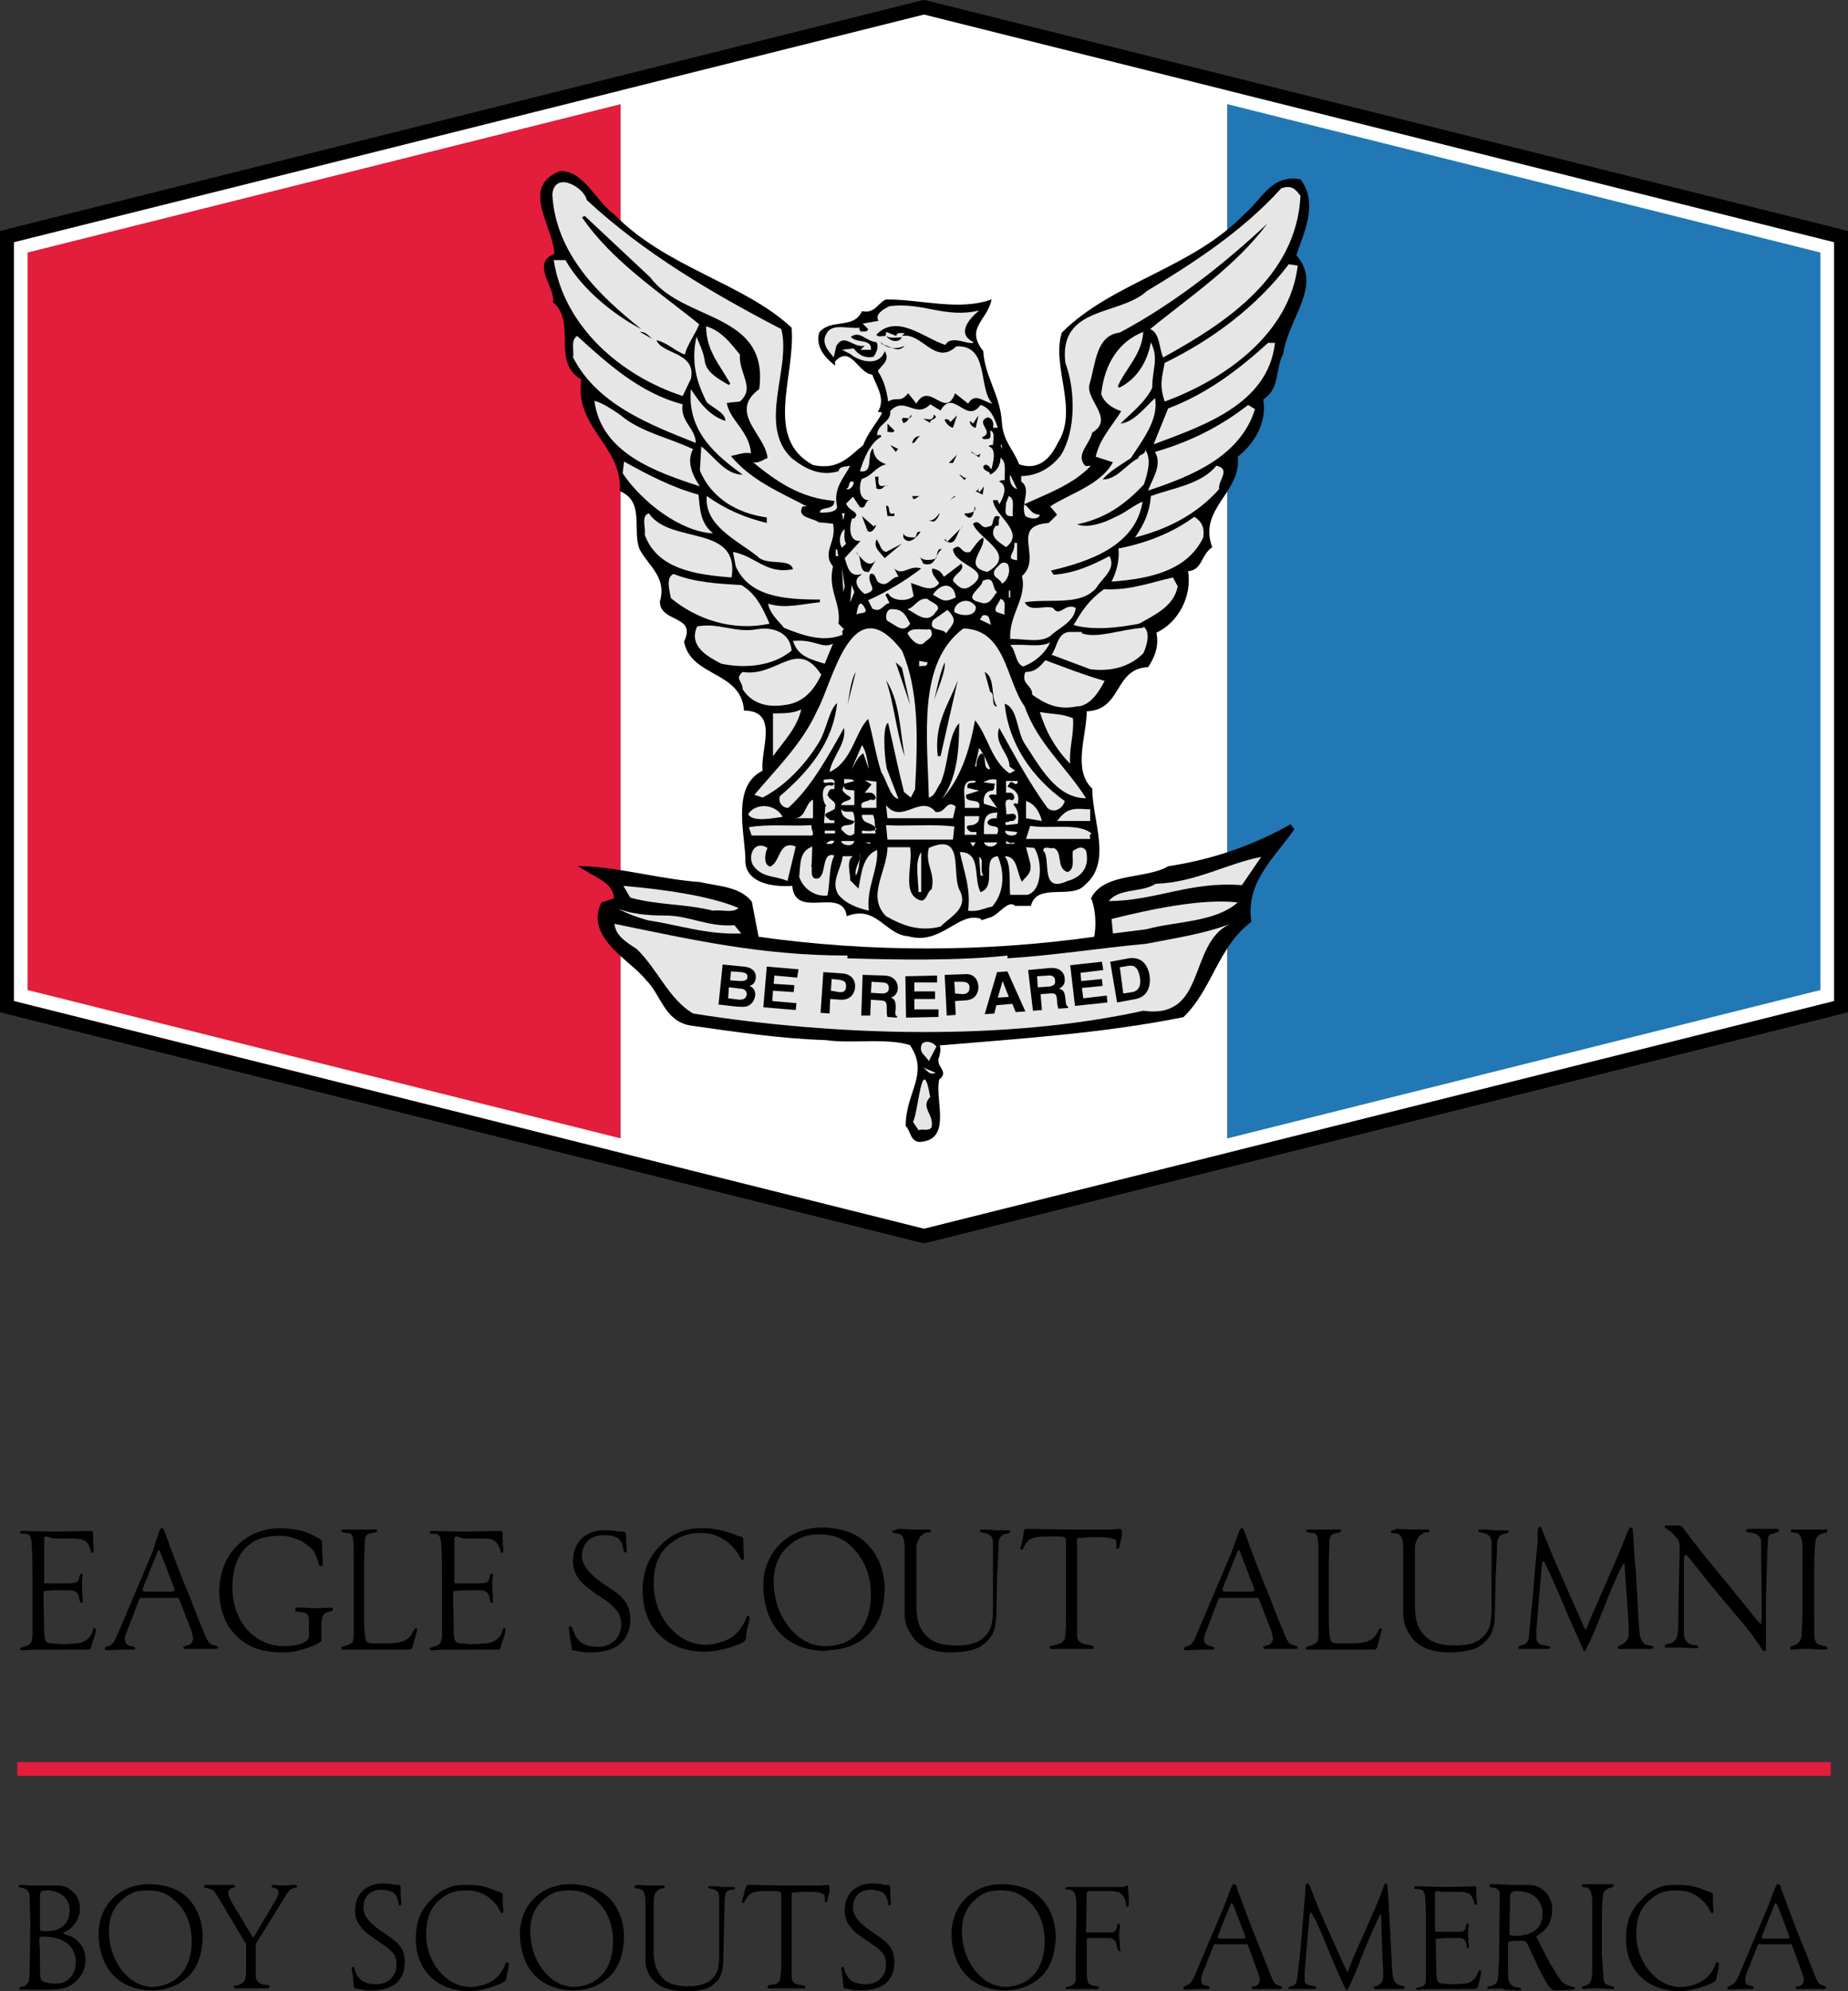 <?xml version="1.0" encoding="utf-8"?>
<!-- Generator: Adobe Illustrator 19.2.1, SVG Export Plug-In . SVG Version: 6.00 Build 0)  -->
<svg version="1.1" id="Layer_1" xmlns="http://www.w3.org/2000/svg" xmlns:xlink="http://www.w3.org/1999/xlink" x="0px" y="0px"
	 viewBox="0 0 268 288.6" style="enable-background:new 0 0 268 288.6;" xml:space="preserve">
<rect x="0" y="0" width="268" height="288.6" fill="#333333" stroke="none"/>
<style type="text/css">
	.st0{display:none;clip-path:url(#SVGID_2_);}
	.st1{display:inline;fill:#FFFFFF;}
	.st2{clip-path:url(#SVGID_4_);}
	.st3{fill:#E31D3C;}
	.st4{fill:#FFFFFF;}
	.st5{fill:#2178B5;}
	.st6{fill:#E6E6E6;}
	.st7{stroke:#000000;stroke-width:0.5;}
	.st8{display:none;fill:#E31D3C;}
</style>
<g id="Layer_2">
	<g>
		<g>
			<defs>
				<polygon id="SVGID_1_" points="266,145.1 134,178.1 2,145.1 2,35.1 134,2.1 266,35.1 				"/>
			</defs>
			<clipPath id="SVGID_2_">
				<use xlink:href="#SVGID_1_"  style="overflow:visible;"/>
			</clipPath>
			<g class="st0">
				<path class="st1" d="M134,2.1l132,33v110l-132,33l-132-33v-110L134,2.1 M134,0l-0.5,0.1l-132,33L0,33.5v1.6v110v1.6l1.5,0.4
					l132,33l0.5,0.1l0.5-0.1l132-33l1.5-0.4v-1.6v-110v-1.6l-1.5-0.4l-132-33L134,0L134,0z"/>
			</g>
		</g>
		<g>
			<defs>
				<polygon id="SVGID_3_" points="266,145.1 134,178.1 2,145.1 2,35.1 134,2.1 266,35.1 				"/>
			</defs>
			<clipPath id="SVGID_4_">
				<use xlink:href="#SVGID_3_"  style="overflow:visible;"/>
			</clipPath>
			<g class="st2">
				<rect x="2" y="2.1" class="st3" width="88" height="176"/>
				<rect x="90" y="2.1" class="st4" width="88" height="176"/>
				<rect x="178" y="2.1" class="st5" width="88" height="176"/>
			</g>
		</g>
	</g>
	<g>
		<path class="st4" d="M134,4.1l130,32.5v106.9L134,176L4,143.5V36.6L134,4.1 M134,2.1L2,35.1v110l132,33l132-33v-110L134,2.1
			L134,2.1z"/>
	</g>
	<g>
		<path d="M134,2.1l132,33v110l-132,33l-132-33v-110L134,2.1 M134,0l-0.5,0.1l-132,33L0,33.5v1.6v110v1.6l1.5,0.4l132,33l0.5,0.1
			l0.5-0.1l132-33l1.5-0.4v-1.6v-110v-1.6l-1.5-0.4l-132-33L134,0L134,0z"/>
	</g>
</g>
<g id="Layer_3">
	<g>
		<g>
			<g>
				<path d="M89.1,31.1c7.5,7.7,18.9,10,25.7,16.4c0.6,7-4.1,16,3.1,19.9c3.7,0.8,5.2-1.2,7.3-2.9c0.6-1.7,1.9-3.1,2.7-4.6
					c0-0.2-0.4-0.2-0.6-0.2c1.2-1.9-0.2-3.7-0.8-5.4c-2.1-0.2-3.1-4.4-5.4-1.9v0.6c-1.2-1-2.9-2.5-2.3-4.8c1.7-2.1,5-0.4,6.2-3.1
					c1.9,0.4,2.3-1.2,3.5-1.7c5.2,0,10.6,1.7,15.3,0c-0.6,3.1-3.9,4.1-1.2,7.5c0.2,3.7,2.5,6.4,2.7,10.4c0.2,2.7,1.7,3.9,2.5,6
					c2.9,1,4.6-1,5.6-3.1c3.1-4.8-1-11.2,0.6-16c7.3-7.3,18.9-9.3,26.5-17.2c2.5-2.1,3.9-5.8,8.1-5c2.7,3.5,0.4,7.9-0.6,11
					c3.9,4.4-1.2,9.1-1.9,14.3c-1.2,2.1-0.4,5-2.9,6.6c0.6,3.5-1.5,6.6-3.7,8.3c0.6,5.2-5.8,7.5-3.7,13.1c-1.7,1.2-1.4,3.3-3.5,3.5
					c0.6,3.7-1.5,7.5-4.6,8.9c0.4,1.9-0.2,3.5-1.2,5c-5,0.2-3.7,6.2-8.9,6.4c0,3.5-2.1,8.5,0.8,11.2c0,4.6,2.9,10.6-1,13.9
					c-1.9,2.3-7-0.4-7.9,3.1h-2.3c-1-1-2.5,1.5-3.7,1.7l-1.2,0.4v-0.2c-3.3-1.2-5.8,3.9-10.6,2.5c-3.3-0.2-4.6-4.6-8.9-2.9
					c-0.6-4.4-7.5,0.6-7.9-4.4c-2.9,0.2-7.1-0.4-6.8-4.1c-0.2-4.1-1.9-10.4,2.5-12.6c-0.4-2.9,2.5-8.7-2.7-8.7
					c-0.4-5.8-7.7-4.8-8.7-10c1.9-3.9-3.5-2.7-3.5-5.8c1-3.5-1.5-5-2.9-7.5c-1.2-2.7,0.8-7-2.9-8.5c0.4-6.6-6.6-9.1-5.6-16.2
					c-4.4-2.5-0.6-8.3-4.1-11.2c0.4-2.1-3.3-5.6,0.2-7c-0.2-4.1-5-9.7,0.8-12C84.7,24.7,86.4,29.2,89.1,31.1z"/>
				<path class="st6" d="M85.1,29c8.3,7.7,18.2,13.5,28.2,18.7c1.5,5.6-3.5,13.9,1.5,18.7c1.9,1.5,4.1,2.7,6.8,1.9
					c0.2-0.8,1-0.6,1.7-0.8c-1,1.9-2.5,3.3-1.9,6c-0.2,0.8-1.5,0.8-2.5,0.8c0-1,2.1-0.2,2.1-1.7c-5-0.4-8.5-2.9-11.8-5.6
					c0.8,0.2,1.5-0.4,2.1-0.6c-0.2-3.3-5.8-6.6-1.2-10c1.5-11.2-11-9.7-15.8-16.2l-9.5-8.9l-0.4,0.2c4.4,6.4,11.2,10.8,17,15.5
					c-0.6,1.5-1.7,2.9-2.1,4.4c-1.5-0.6-2.5-1.7-4.1-2.1c0.8,2.1,5.8,1.7,5,5.6l-1.2,2.5c-8.9-2.9-17.2-10-18.7-19.7h1.7
					c2.5,4.4,7.3,8.1,11,10c-6-4.8-12.4-10.8-12.9-19.5C80.4,24.7,84.7,27.1,85.1,29z"/>
				<path class="st6" d="M188.6,28.4c-0.6,11.8-11,18.5-19.9,23.4c-0.6-1-0.4-3.5-1.9-4.1c5.6-4.6,12.4-9.1,17-15.3
					c-6.2,5.8-13.5,11.6-21.4,15.8c-3.5,0.4-3.5,4.6-4.4,7.5c-0.6,2.3,3.7,5,0.4,7c-0.4,1.7-2.3,3.1-1.2,4.6c0.2,0.4,0.6,0.2,1,0.2
					c-2.5,2.7-6.4,4.1-9.7,5.6c0.8,0.4,1,1.5,2.3,1.5c-0.2,0.8-1.5,0.6-2.1,0.2c-0.8-1.7,1-3.9-0.6-5v-0.8c2.3,0,4.4-1.2,5.8-3.1
					c2.1-3.5,2.1-9.3,0.6-13.3c-1-8.3,7.9-6.8,11.8-10.4c6.8-4.1,13.9-8.7,19.5-14.9C187.4,26.7,188,27.6,188.6,28.4z"/>
				<path class="st6" d="M188.2,38.5c-1.2,10-10.8,16.6-19.3,19.7c-0.8-2.5-0.4-3.3,0-5.6c6.8-3.3,13.3-8.1,18-14.3L188.2,38.5z"/>
				<path class="st6" d="M142,45c-1.2,1-3.5,3.3-0.8,4.6c-0.4,0.6-3.3-1.2-4.1,0.4c-3.1-1-7-4.6-10-1.5c0.2,0.4,0.6,0.2,1.2,0.2
					c0.2,0,0.2-0.4,0.2-0.6l1.5,0.6c0-0.6,0.8-0.4,1.2-0.4l-0.4,0.4c2.9-0.6,4.8,4.4,7.9,1.5c4.8-0.2,3.1,6,5.2,8.3
					c-1.2-0.2-2.5-1.7-3.5,0l-1.9-1.5c-1.4,3.9-3.7-1.9-5.6,1.5l-1.2-1.5c-1.2,1.5-1.5,0.4-2.9,1.2c-0.2-1.5-0.6-3.1-1.5-4.4
					c0.4-0.8,1.9-1.5,1-2.9c-0.8,2.3-3.7,1.5-5,0.4l-1.2-0.6l1.7-0.2c0.6,0.8,1.5,1.5,2.9,1.2c0.4-0.6,0.8-1.5,0.4-2.1
					c-1.7-0.2-2.3-1.7-3.7-0.8c0.6,1,3.1,0.2,2.9,1.9h-1.5l0.6-0.6c-1.7,0.4-2.9-1.9-4.1,0l-0.4,1.7c-0.8-1-1.9-2.1-1-3.5
					c0.8-1.5,3.1-0.6,4.8-0.8c-0.2,0.2,0,0.4,0.2,0.6c0.2-0.2,0.8,0.2,1-0.4l-0.8-0.8l2.3-0.4c-0.6-1,0.8-1.7,1.5-2.1
					C133.7,43.7,137,46.2,142,45z"/>
				<path class="st6" d="M107.3,51.4c-0.2,2.7,2.3,4.8,0,6.8l-1.9,0.2c0.4,2.5,3.3,4.1,3.5,7.3c-1-0.2-1.9,0.2-2.9,0.4
					c2.9,3.5,7,5.2,11,7.3h-0.6c-1,1.7,1.7,1.7,2.3,2.3l2.1,0.2c0.6,2.7-1.7,4.1,0,6.2c-0.8,3.5,1.2,5.2,0.8,8.3l0.8,0.8
					c-0.4,0.2-0.2,0.6-0.2,0.8c-2.9,1.2-6,0-8.5-1c-0.8-1-2.1-2.1-2.3-3.5c2.5,0.8,5,0,7.5-0.2v-0.4c-5.2,0-10.2-0.4-12.2-4.8
					l-0.4-2.1c3.3,0.6,4.8,3.3,8.7,2.5c-0.4-1.7-3.9-0.4-5.2-1.9c-2.9-2.3-7.7-4.4-7.3-8.7c2.7,1.9,5.4,3.1,8.7,3.9V75
					c-4.4-0.6-8.1-2.9-9.7-6.8l0.2-3.5c1.9,1.5,3.5,4.1,6,4.1c-3.7-2.7-8.1-6.2-7.5-12.4c1.2,1.9,2.7,3.9,5,4.6
					c0-1.2-1.9-1.9-2.7-2.7c-1.5-2.9-2.3-5.8-1.5-9.5c0.4,1,1,2.1,1.2,3.5c0.2,1.7,2.1,2.7,3.5,3.5l0.2-0.2
					c-1.5-2.7-3.5-4.8-3.5-8.3C104.6,47.9,106.1,49.9,107.3,51.4z"/>
				<path d="M94.9,49.3l-2.1-1.2C93.9,48.1,94.1,48.9,94.9,49.3z"/>
				<path class="st6" d="M165.8,48.1c-0.2,3.3-2.5,5.2-3.7,7.9l0.2,0.2c2.5-1.2,4.1-3.7,4.6-6.6c1.2,2.5,0.2,3.7,0.2,6.6
					c-1,2.1-3.1,3.7-4.6,5.2c1.9-0.2,3.5-2.3,5-3.7c0.6,3.1-1.9,6.2-3.5,8.7c-1.5,1-3.1,1.9-4.1,3.1c2.1,0,3.3-2.1,5.2-3.1
					c0-0.6,1-0.4,1-1.2c1,1.5,0.2,3.7-0.2,5c-2.9,3.1-5.8,5-9.7,5.8c1.5,0.6,3.9-0.2,5.4-1c1.5-0.6,2.7-1.7,4.1-2.3
					c-1,6.4-7.7,8.7-13.3,10l0.4,0.6c3.1-0.2,5.8-1.5,8.1-2.7c1,1.9-1,3.1-1.9,4.6c-2.3,2.7-6.8,1.5-10.4,2.1
					c0.8,1.5,2.7,0.4,4.1,0.8c1,1.5,1.7-0.8,3.3,0c-0.2,2.1-2.5,2.9-3.7,4.1c-1.5,1-3.7,0.4-5.8,0.4c-0.2-3.5,2.5-6,1.7-9.1
					c3.1-2.7-1.9-7.3,3.9-7.7l1.2-1.2l-1-1.2c2.9-1.9,7.3-3.1,9.1-6.4l-2.5-0.8c0.6-2.7,2.5-4.6,3.7-6.6c-1.2-0.4-2.5-1.2-2.9-2.5
					C160.2,52.6,162.3,49.5,165.8,48.1z"/>
				<path class="st6" d="M99,58.6c-0.4,2.5,1.9,3.5,1.9,5.6c-6.8-2.7-14.3-5.6-17.8-12.4c0.2-1-0.4-2.5,0.6-3.1
					C88,52.6,92.8,57,99,58.6z"/>
				<path d="M130.8,48.9c-0.6,1-1.9,0.4-2.3-0.2C129.1,49.1,129.9,48.9,130.8,48.9z"/>
				<path d="M131.2,50.1c-1,1.2-2.1,0-3.3-0.2l-0.2-0.4C128.3,50.4,129.9,50.8,131.2,50.1z"/>
				<path class="st6" d="M184.9,49.7c-1,8.9-10.4,12-17.6,14.7l2.1-5.2c5.6-2.1,10.2-5.6,14.5-9.5L184.9,49.7L184.9,49.7z"/>
				<path class="st6" d="M89.9,60.1c2.9,2.5,7,3.3,10.6,5c-1,1.9,0,3.9,1,5.4c-6.4-2.1-14.3-4.8-15.3-12.4
					C87.4,58.4,88.7,59.3,89.9,60.1z"/>
				<path class="st6" d="M136.4,59.5c1.9-3.3,3.7,2.1,5.8-0.8c1.5,0.4,2.1,2.1,2.5,3.3H144c0.2-0.8-0.2-1.5-0.8-1.5
					c-1.9,0.8,1.2,2.1-0.8,2.9c0.2,0.4,0.6,0.2,1,0.2c0.4-0.2,0.2-0.8,0.2-1.2c0.8,0.2,0.4,1.5,0.4,2.1c-0.2,0-0.6,0-0.6,0.2
					c1.2,0.4,0.6,2.3,0.4,3.3c-0.2,0-0.4-0.8-1-0.6l-0.2,0.2c0,0.8,1,0.6,1,1.2c0.8-0.4,1.5-1.2,1.5-2.5c0.8,0.8,0.6,1.2,0.6,3.3
					c-0.4,0-0.6,0-0.8,0.2c1.5,0.6,0.4,2.7,0,3.3c0-0.2-0.2-0.4-0.2-0.6H144c0.2,2.3,4.8,4.6,1.9,6.8c-0.8-0.6-2.7-1.5-1.5-3.1
					c0.8,0.2,0.2-0.8,0.6-1.2c0-0.2-0.4-0.2-0.6-0.2c-0.6,0.4-0.2,1.5-1,1.5c-1.2,0.6-1.2-1.2-2.3-0.4c0.8,2.3,6.6,4.4,2.1,7
					c-3.7-0.8-0.2-3.3-0.6-5c-0.8,0.4-1.4,1.5-1.9,2.1c-1.5,0.4-1.2-1.5-2.5-0.4c0.2,2.5,6.2,2.9,2.5,5.4c-1.2,0.8-1.9-0.2-2.5-0.8
					c0-1,1.9-1.5,1.2-2.5l-2.5,1.9c-0.4-0.6-0.6-1-1.7-1.2c-0.2,0.8,0.6,1.5,1,2.1c-1,1.5-2.7,0.4-4.1,0l0.4,1.9
					c-0.8,0.8-3.1,0.8-3.7-0.4c-0.2,0-0.4,0.2-0.4,0.2l0.6,1.2c-1,0.2-1.2,1.5-2.5,0.8l-0.6-1.2c2.7-1.2,5.2-2.7,7.7-4.6
					c-1.7-0.6-2.7,1.2-3.9,0l0.6,1.2c-1.2,0-1.5,1.7-2.9,0.8c-0.4-0.2-0.4-1.5-1.2-1.2c-0.6,1.5,1.5,2.3-0.8,2.9
					c-0.8-0.6-1.9-1.9-0.6-2.7l0.2-0.2c-1.9,0.6-2.1-1.2-2.5-2.3l2.3-2.5c-1.7,0.2-1.7-2.1-1.2-3.3c0.4,0.2,0.4-0.2,0.6-0.4
					c-0.2-0.8-1-0.6-1.5-1.7l1-1l1,1.5c1,0.4,0.6-1,1.5-1c-1.7,0.2-1.7-2.1-1.2-3.1c1.5-0.4,1.9-1.7,3.5-2.1c-1-0.4-1.7-0.8-1.9-2.3
					c-1,0.8,0.2,3.7-1.9,3.3c0.6-1.9,1.5-4.1,3.1-5c0-0.4-0.4-0.2-0.6-0.2c0-1.7,2.1-1.9,1.9-3.5c2.1-2.3,3.7,1.2,5.8-1L136.4,59.5z
					"/>
				<path class="st6" d="M182,59.3c-2.1,6.8-9.1,9.7-15.5,11.8c0.6-1.7,2.1-3.7,1-5.6c5.2-1.5,9.5-3.7,13.5-6.8L182,59.3z"/>
				<path d="M131,61.3c-0.8-1.5,1.2,0,1.2-1.2C131.8,60.5,131.6,61.3,131,61.3z"/>
				<path d="M134.9,61.3l-1-0.6c0.6,0,1.5,0.4,1.5-0.6C136.4,60.7,134.7,60.7,134.9,61.3z"/>
				<path d="M138.2,62c-0.4,0-1.2-0.8-1.2-1.2c0.4-0.2,0.8,0.2,0.8,0.4l1-1L138.2,62z"/>
				<path d="M141.5,62c-0.4,0-1-0.6-0.8-1l0.4,0.4l0.8-1.2L141.5,62z"/>
				<path d="M129.7,62.4c0,0.4-0.8,0.2-1,0.2v-1.2L129.7,62.4z"/>
				<path d="M133.5,63.2c-0.4,0-0.8,1.2-1.2,1C132.4,63.6,132.8,63.2,133.5,63.2z"/>
				<path d="M130.3,65.1c-0.2,0-0.2,0.2-0.4,0.4l-0.8-1L130.3,65.1z"/>
				<polygon class="st6" points="145.3,65.1 145.1,64.5 145.3,64.5 				"/>
				<path d="M142.2,65.7l-0.2,0.6l-1.2-0.8C141.1,65.3,141.5,66.5,142.2,65.7z"/>
				<polygon points="137.6,67.1 138.8,65.9 138.2,67.1 				"/>
				<path class="st6" d="M101.3,71.7c0.2,1.9,0.2,4.1,2.1,5.6c-4.6-0.2-10.2-4.4-13.1-8.7l0.2-1.7C93.9,68.8,97.6,70.7,101.3,71.7z"
					/>
				<path class="st6" d="M176.8,70.9c-3.3,3.7-7.5,5.8-12.2,7c1.2-1.7,2.1-3.5,2.3-6c3.3-1.2,7.3-1.7,9.5-4.4
					C178.6,68,176.6,69.6,176.8,70.9z"/>
				<path d="M140.1,69.2l-0.2,0.4l-0.8-0.8C139.5,68.8,139.7,69.4,140.1,69.2z"/>
				<path class="st6" d="M147.5,70.9c-0.6-0.2-1.2-0.8-1-2.1L147.5,70.9z"/>
				<path d="M127.4,69.2c0,0.4-0.2,1.5,0.8,1.2h0.6c-0.8-0.2-0.6,0.8-1.7,0.4l-0.2-1.7H127.4z"/>
				<path d="M135.9,69.2l-0.6,0.4L135.9,69.2z"/>
				<path class="st6" d="M123.7,69.8c0.4,0.4-0.6,1.5-1,1C123.3,70.9,122.9,69.6,123.7,69.8z"/>
				<path d="M141.3,71.1c0.2,0.2,0.4,0,0.6-0.2c0-0.6-0.2,0.4,0.2,0.4l0.6-0.8l-0.2,1.2L141.3,71.1z"/>
				<path d="M133.5,71.9c-0.6,0-1,1-1.2,0H133.5z"/>
				<polygon points="137.8,72.5 138.4,71.9 138.6,71.9 				"/>
				<path class="st6" d="M146.9,74.8c-1.5,0.2-1-1-1-1.9l0.4-1C147.3,72.3,146.7,73.8,146.9,74.8z"/>
				<path d="M129.7,74.4v0.4h-1l-0.2-1.5C129.3,73.2,128.5,74.8,129.7,74.4z"/>
				<path d="M139.9,74.6v-0.2c-0.4,0,1.9,0.2,1.5-1C141.3,73.2,141.3,76.1,139.9,74.6z"/>
				<path class="st6" d="M106.1,83.7c-5.2-0.4-10.8-1.2-12.6-6.2c0.2-1-0.6-2.7,0.6-3.1C97.2,79,107.3,75.9,106.1,83.7z"/>
				<polygon class="st6" points="122.3,75.4 122.1,74.4 122.5,74.4 				"/>
				<path d="M135.3,75.6l-0.8-0.2c0.6,0.2,1.2-0.2,1.7-1C136.4,74.2,135.9,75.6,135.3,75.6z"/>
				<path d="M127,76.1c0.2,0-0.6,1.5-1.2,0.8l-0.8-2.1l1.7,1.5L127,76.1z"/>
				<path class="st6" d="M174.5,77.9c-2.3,4.8-7.7,6-13.3,6.4c0.6-1.2,1.2-2.9,1-4.8c4.1-0.8,7.9-2.3,11-4.6
					C174.3,75.6,174.7,76.5,174.5,77.9z"/>
				<path d="M137,78.3v-0.2l0.4,0.4l2.3-2.3C138.6,76.9,138.8,79.6,137,78.3z"/>
				<path class="st6" d="M122.7,78.8l-0.6,0.6c-0.6-1-0.2-2.3,0.4-2.7C122.5,77.3,122.3,78.1,122.7,78.8z"/>
				<path d="M133.5,77.1c-0.4,0.6-1.7,2.1-2.5,0.8v-0.6c0.2,0.6,1,0.6,1.7,0.6C133,77.7,132.8,76.9,133.5,77.1z"/>
				<path d="M128.5,80l2.3-1.2l-2.5,2.1c-0.6-0.8-1.7-1.5-1.2-2.7C127.6,78.6,127.6,79.8,128.5,80z"/>
				<path class="st6" d="M147.5,81.2c-1.9-0.2-0.2-1-0.4-2.5h0.4V81.2z"/>
				<path class="st6" d="M121.6,80.6h-0.4v-1C121.6,79.6,121.4,80.2,121.6,80.6z"/>
				<path d="M136.6,79.6c-1,0.6-0.8,2.7-2.7,2.1l-0.6-1.2c0.2,0.8,1.7,0.8,2.5,0.4C135.9,80.4,135.9,79.4,136.6,79.6z"/>
				<path d="M127,81.2l-1,1.7c-1.7,0.2-0.8-2.3-1.9-2.9C125,81,126,82.5,127,81.2z"/>
				<path class="st6" d="M146.1,81.7c0.6,1,0,2.5-0.8,2.9c-0.2-0.8-1.9-1-0.8-2.3C144.9,82.1,145.1,81.2,146.1,81.7z"/>
				<polygon class="st6" points="122.3,85.8 122.1,82.3 122.5,85 				"/>
				<path class="st6" d="M107.5,84.8c2.1,1.2,3.1,3.3,4.1,5.6c-5.6,1.2-10.8-0.8-14.3-3.7c-0.2-1-0.8-3.1,0.4-3.5
					C100.7,84.4,104,84.6,107.5,84.8z"/>
				<path class="st6" d="M170.8,85c-0.6,2.9-3.3,4.1-5.6,5.4c-3.1,0.6-6.6,1-9.5,0.2c1.2-2.1,2.3-3.7,4.4-5.2c3.9,0.2,6.8-1,10-1.7
					L170.8,85z"/>
				<path class="st6" d="M144.6,85.8c-0.6,0.6-1,2.1-2.5,1.5c-2.7-0.6,0.4-2.1,0.4-3.1C144.4,83.3,143.8,85.4,144.6,85.8z"/>
				<path class="st6" d="M138.6,86.6c-1.7,0.8-1.9,0.4-3.3-0.4C136.4,84.4,138.4,84.4,138.6,86.6z"/>
				<polygon class="st6" points="123.3,87.3 123.5,84.8 123.9,85.8 				"/>
				<rect x="146.3" y="85.6" class="st6" width="0.2" height="1"/>
				<path class="st6" d="M135.7,88.7c-1.2,1.9-2.9,0.2-4.1-0.4c1-0.2,1.5-1.7,2.9-1.5C134.9,87.3,136.8,87.7,135.7,88.7z"/>
				<path class="st6" d="M141.5,87.9c0.2,1.5-2.1,1.5-3.1,0.8C138.2,87.5,140.3,86.2,141.5,87.9z"/>
				<path class="st6" d="M145.7,89.1l-1.2-0.4c-0.4-0.6,0.2-1,0.6-1.9C146.1,87.1,145.5,88.3,145.7,89.1z"/>
				<path class="st6" d="M125.4,88.1c0.6,1-0.8,0.6-1.2,1C124.3,88.7,124.5,86.4,125.4,88.1z"/>
				<path class="st6" d="M132,90.4c-1,1.5-2.1,0.2-3.3-0.4c-0.4-0.4-0.2-1.9,0.8-1.7C131,88.3,131.4,89.3,132,90.4z"/>
				<path class="st6" d="M137.2,91.8c-0.4-0.8-2.7-0.2-1.9-1.9l2.1-1.5C139,90,138.2,90.4,137.2,91.8z"/>
				<path class="st6" d="M143.8,90.6l-1.7-0.8l0.4-0.6C143.8,88.9,143.4,90.4,143.8,90.6z"/>
				<path class="st6" d="M114.8,94.3c-2.5,2.1-6.4,2.7-10.2,1.9c-1.9-1-4.8-2.5-3.5-5.4c3.1-0.6,5.6,1,8.7,0.4
					C112.3,90.8,114.6,91.8,114.8,94.3z"/>
				<path class="st6" d="M165.8,94.7c-1.9,1.9-4.6,2.7-7.7,2.3l-5.6-2.1c0.8-1,0.8-3.1,2.5-3.3h1.9v0.2c2.3,0.8,5.6-0.6,8.9-0.8
					v-0.2C167,91.6,166.2,93.9,165.8,94.7z"/>
				<path class="st6" d="M130.8,94.3c2.5,5.8,2.3,12.9,1.9,20.1l-0.6,1.2l-1-0.8c-0.8-3.1-1.5-6.6-2.3-10c-0.8,0.2-0.6,4.6-0.2,6.6
					l1.7,4.4c-1.2-0.2-1.7-2.7-2.5-3.9c-0.8-2.5-1.2-5.2-1.9-7.7c-1.9,1.9-2.3,6.2-5.6,7.7c0.4-2.3,2.5-4.1,2.1-6.4
					c-2.3,4.1-4.8,8.7-8.1,11.6c-0.8,0-1.5-0.8-1.2-1.7c4.1-3.5,7.7-7.7,8.3-13.5c-1.2,1-1.5,3.9-2.7,5.8c-1.9,3.1-4.8,6.2-8.1,7.9
					l-1.2-0.4c3.3-3.9,7-7.5,9.1-12.2C120.8,98.9,123.5,84.8,130.8,94.3z"/>
				<path class="st6" d="M134.9,91.2c0.8,1.2-0.6,1.5-1,2.1c-1,0.4-1.9-0.8-2.3-1.5C132.2,90.8,133.9,91.4,134.9,91.2z"/>
				<path class="st6" d="M148.6,102.4c1.9,5.4,6,8.7,8.9,13.3c-4.4,0-6.8-4.8-8.9-7.9c-1.2-1.9-1-5.2-2.9-5.8
					c0.6,6,4.1,10.8,8.7,14.1c-0.2,1-1.5,1.9-2.5,1c-2.7-3.7-4.8-7.7-7-11.6c-0.8,2.3,1.5,3.7,1.5,5.6l0.8,0.6l-0.8,0.4
					c-2.7-1.9-3.1-5.4-5-7.7c-0.8,4.4-2.1,8.5-4.8,11.4c2.1-2.9,2.5-6.6,2.5-11c-1.7,1.9-1.5,6-2.7,8.7c-0.6,0.8-0.8,1.9-1.7,2.1
					c-0.2-8.9-1.7-19.5,5-24.5C145.9,91.2,145.9,98.7,148.6,102.4z"/>
				<path class="st6" d="M120.8,93.3l-1.2,2.9c-1.9-0.6-3.9-1-4.6-3.3C118.3,92.6,119.1,94.1,120.8,93.3z"/>
				<path class="st6" d="M152.3,93.1c-0.8,1.7-2.3,2.9-3.9,3.5c-1.2-0.4-1-2.3-1.9-3.1C148.6,93.3,150.9,93.9,152.3,93.1z"/>
				<path class="st6" d="M119.1,97.8c-1,2.1-2.5,4.1-5.4,4.4c-2.7,0.4-4.8-0.4-6-2.3c0-1.2-1.2-1.5,0-2.5
					C112.7,98.2,115.6,92.4,119.1,97.8z"/>
				<path class="st6" d="M134.5,96c0,0.8-0.8,0.4-1.2,0.6v-0.8L134.5,96z"/>
				<path class="st6" d="M160.2,98.7c-0.8,1.5-2.1,3.7-4.1,3.7c-2.9,0.6-4.8-0.6-6.4-1.7c0-1.5-1.7-1.5-1-3.3c1.5,0,2.1-0.8,2.9-1.7
					C154.6,96.8,157.1,97.8,160.2,98.7z"/>
				<polygon points="132,102.2 129.9,96 130.8,96.8 				"/>
				<path d="M135.3,102c0.6-1.9,0.8-3.9,1.7-6C137.2,97.4,135.7,100.5,135.3,102z"/>
				<path d="M122.9,102.2c0.2-0.8,0.4-3.5,1.2-4.8L122.9,102.2z"/>
				<path d="M144.6,102.4c-1,0-0.2-1.9-1-2.1l-0.8-2.9C144.4,98.2,143.6,101.1,144.6,102.4z"/>
				<path d="M131.2,109.6c-1.2-3.3-1.5-7.5-2.7-11C130.5,101.6,130.5,105.9,131.2,109.6z"/>
				<path d="M136.4,109.6h-0.4c-0.6-4.8,1.7-7.7,2.9-11L136.4,109.6z"/>
				<path class="st6" d="M116.2,102.8c-0.6,2.7-2.5,4.6-4.1,6.8v-6.2C113.5,103.4,115.2,103.4,116.2,102.8z"/>
				<path class="st6" d="M155.6,104.1c0.2,2.3-0.6,4.4-0.4,6.6c-2.1-2.1-3.5-4.6-4.4-7.5C153.1,103.6,153.8,103.4,155.6,104.1z"/>
				<path class="st6" d="M126,111.5l-0.8-2.3c-0.8,0.4-1.2,1.5-1.7,2.3l1.5-3.5C125.6,108.8,125.8,110.3,126,111.5z"/>
				<path class="st6" d="M143.6,111.5c-1.2,0-0.4-1.7-1.2-2.3c-0.6,0.2-0.8,1.2-0.8,1.9h-0.2l0.6-2.7
					C142.6,109.2,143.4,110.9,143.6,111.5z"/>
				<path class="st6" d="M121,113.6v0.8c-0.8-0.2-0.8,0.4-1,0.8c0.4,1,1.5,0.8,1,2.1l-1.2,0.6c-0.4,0.4,0.2,0.6,0.6,1h0.6v0.4h-1.5
					l0.2-2.5h0.2c-0.6-0.2-1.2-3.5,0.8-2.9L121,113.6c-0.4-0.6-1.9,0.4-1.5-0.6C120,113,121.2,112.6,121,113.6z"/>
				<path class="st6" d="M123.9,113.2l-1.5,0.4c-0.2,1.2,1,0.8,1.5,1v2.1h-1.9c0-0.8,2.5-0.6,0.8-1.5c-1.2-1-0.2-0.6-0.4-2.3
					C122.9,113,123.5,112.8,123.9,113.2z"/>
				<path class="st6" d="M127,117.1H125c-0.4-1,0.6-0.8,1.2-1.2c0.2,0,0.6,0.2,0.8-0.2c0-0.4-0.4-0.8-0.8-0.8h-0.8l1-1.2l-1-0.6
					l1.7,0.2V117.1z"/>
				<path class="st6" d="M144.6,115.2c-0.4,0-1-0.2-1.2,0.2l1.2,1.7l-1.9-0.6c-0.2-1.2,0.4-1.9,1.2-1.9c0.4-0.2,0.2-0.6,0.4-1
					l-1.7-0.2c0.4-0.2,1-0.6,1.9-0.4V115.2z"/>
				<path class="st6" d="M141.5,113.2c0,0.6-1.4-0.2-1.2,1l1.7,0.4l-1.9,0.6c-0.2,1.5,2.3,0.2,1.9,1.9h-2.1
					C140.1,115.5,139,112.8,141.5,113.2z"/>
				<path class="st6" d="M147.5,113.6c-0.4,0.2-0.6-0.4-1-0.2l-0.4,0.6c0.8,0.4,1.9,0.8,1.5,2.5c-0.2,0-0.6-0.2-0.6,0.2
					c0.6,0.6,0.8,1.5,0.6,2.7l-1.7,0.2c-0.4-0.6,0.4-0.4,0.6-0.6c0.4,0,0.6,0,0.8-0.4c0.2-0.4-0.2-0.8-0.8-0.6h-0.6
					c0.2-0.6-0.6-2.3,0.6-2.1c0.4,0.2,0.4,0,0.6-0.2c0-0.4-0.2-0.8-0.6-0.8h-0.6v-1.7h1.7L147.5,113.6L147.5,113.6z"/>
				<path class="st6" d="M117.9,118.6h-2.7c1.7,0,1.5-2.1,2.7-2.7V118.6z"/>
				<path class="st6" d="M151.1,119l-2.3-0.4v-2.5C150,116.5,150.7,117.5,151.1,119z"/>
				<path class="st6" d="M113.5,118.4c-1.5,0.2-4.4,0.8-5-0.4C109.6,116.3,112.5,116.5,113.5,118.4z"/>
				<path class="st6" d="M135.7,117.7c1.5,0.2,1.5-1.9,2.9-0.8l-0.4,1.7h-9.5l-0.2-1.9C130.8,119.6,133.5,115,135.7,117.7z"/>
				<path class="st6" d="M157.7,117.3h0.4v1.7h-4.8C154.6,117.3,155.4,117.1,157.7,117.3z"/>
				<path class="st6" d="M123.7,117.7c0.4,0.8,0.2,2.1,0.2,3.1c-0.8,0.8-1.5-0.2-1.9-0.6c0-1,1.7-0.2,1.9-1.2
					c-1-0.2-1.9-0.6-1.9-1.7C122.5,117.9,123.1,117.5,123.7,117.7z"/>
				<path class="st6" d="M144.6,118.6c-0.6,0-1.2,0-1.4,0.6c0.2,1,2.1,0,1.4,1.7h-1.9c0-1.5-0.2-3.1,1.7-3.1
					C144.9,117.5,144.4,118.4,144.6,118.6z"/>
				<path class="st6" d="M126.6,118.1c0.4,0.8,0.2,1.9,0.4,2.7H125v-0.4c0.6,0,1.5,0.2,2.1-0.2c-0.6-1.2-2.1-0.6-2.1-2.1
					L126.6,118.1L126.6,118.1z"/>
				<path class="st6" d="M142,118.4c0,0.8-0.4,1-1,1.2c-0.2,0-0.6,0-0.8,0.2c0,0.4,0.4,0.8,0.8,0.8h0.6v0.4h-1.7v-2.7H142z"/>
				<path class="st6" d="M117.7,119.6c-0.2,0.6,0.8,1.7-0.4,1.5H109l-0.4-1.2C111.5,119.4,114.6,119.8,117.7,119.6z"/>
				<path class="st6" d="M138.4,119.8l-0.2,1.9h-9.5l-0.2-2.1C131.8,119.8,135.1,119.4,138.4,119.8z"/>
				<path class="st6" d="M158.3,120.8c-0.4,0.2-0.2,0.6-0.2,0.8h-9.3l0.6-1.9C152.3,120.2,156.3,119.2,158.3,120.8z"/>
				<path class="st7" d="M187.4,120.2c-2.7,3.9-7,7.5-6.2,13.3c-4.8,3.7-5.6,9.7-9.7,13.7c-11.4,2.3-23.6,3.1-35.5,4.1
					c0.2,1.2,0.2,0.4,0,1.7c-0.8,1.7,1.5,2.3,0,3.3c-0.8,2.7,1.7,8.3-2.1,8.9c-1.7,0.4-1.5-1.2-2.3-2.1c0-4.6,3.3-7.3,0.8-11.4
					c0.2,0,0.4-0.2,0.4-0.2c-3.7-1.5-9.1-0.4-13.1-1c-6.6-0.2-13.1-1.2-19.5-2.1c-3.7-0.6-4.1-4.4-6.4-6.6c-2.1-2.7-8.7-6-6.4-10.8
					l1.9-0.6c0-2.5-2.5-3.3-4.6-4.6c5.2,0.2,11.2,1.9,16.8,2.3c2.5,0.6,5.6,0.6,7.3,2.7l1,5.2c16.2,2.3,33,2.3,49.1,0
					c0.4-1.9,0.2-4.4-0.4-5.8c1.9-3.5,7.7-2.5,11-4.4c6.4-1,12-2.9,17.6-6L187.4,120.2z"/>
				<rect x="119.6" y="120.4" class="st6" width="1.5" height="0.4"/>
				<path class="st6" d="M147.5,120.6c0,0.8-1.9,0.6-1.7-0.2L147.5,120.6z"/>
				<path class="st6" d="M121,121.9c-0.2,0.6-0.8,0.4-1.2,0.4C120,122.1,120.4,121.7,121,121.9z"/>
				<path class="st6" d="M123.9,121.9c-0.2,1-1.9,0.6-1.9,0H123.9z"/>
				<path class="st6" d="M147.1,122.1v0.2h-1.2v-0.4C146.3,122.1,146.5,122.3,147.1,122.1z"/>
				<polygon class="st6" points="126.2,122.3 125.4,122.1 126.2,122.1 				"/>
				<polygon class="st6" points="141.1,122.7 140.7,122.1 141.5,122.1 				"/>
				<path class="st6" d="M144.6,122.1c-0.2,0.8-1.7,0.8-1.9,0H144.6z"/>
				<path class="st6" d="M111.3,122.9c-0.4,0.8-0.6,2.5,0.4,2.7c1.5-0.6,1.2-3.9,3.7-2.9l-1.2,5c-1.7-0.8-3.7-0.4-5-2.3
					C108.4,124,109.4,121.7,111.3,122.9z"/>
				<path class="st6" d="M117.7,125.4h-0.2c0.6,0-0.4,2.3,1.2,1.9c1.2-0.6,0.4-3.9,2.3-3.3c-0.8,1.5-0.6,3.9-1,5.8
					c-1.9,0.2-3.5-1-4.1-2.7c0.2-1.9,0-3.7,1.9-4.4L117.7,125.4L117.7,125.4z"/>
				<path class="st6" d="M132,122.9c0.4,2.5-1.2,6.4,1.2,7.5c1.2,0.6,1.2-1.2,1.9-1.5c0.6-2.5-1-3.5-0.4-6c5.2-2.3,3.3,3.5,4.4,6
					c1.5,2.7-1.2,3.9-2.7,5.4c-3.1,0.8-5.6-0.2-7.9-1.5c-2.9-2.9,0.2-6.6,0.2-10H132z"/>
				<path class="st6" d="M150,122.9c1.2,1.9,1.2,6.2-1,6.8h-2.5c-0.2-1.9,0.2-4.4-0.8-5.6c1.9,0,1.7,2.3,2.5,3.7
					c0.6-0.8,1.5-1.2,1.2-2.7l-0.6-2.3L150,122.9L150,122.9z"/>
				<path class="st6" d="M154.8,126.4c1.2-0.4,0.6-2.1,0.8-3.1c0.2,0,1.2-1,1.9,0c0.6,2.5-0.8,3.9-2.7,4.4c-4.1,1.9-2.3-3.3-3.5-4.4
					c0-0.8,1-0.2,1.5-0.4C154.2,123.5,153.1,125.8,154.8,126.4z"/>
				<path class="st6" d="M126,132c-1.7-0.4-3.3-1-4.4-2.3c-1.2-1.9,0.4-3.7,0.6-5.6h1.5c-1,0.6-0.4,2.3-0.4,3.5l1.2,1.2
					c0.4-2.1,0.6-4.8,2.7-5.6C127.4,126,125.6,128.7,126,132z"/>
				<path class="st6" d="M124.1,126.9c-0.2-1.4,0.8-1.9,0.6-3.3C124.7,123.7,124.7,126.2,124.1,126.9z"/>
				<path class="st6" d="M133.2,129.3c0-1.9-0.6-4.4,0.4-5.8v5.8H133.2z"/>
				<path class="st6" d="M142.2,129.3c2.5-0.8,0-5,2.5-5.2c1,2.3,1,5.2-0.8,7.3c-1.2,0.2-1.9,0.8-3.5,0.6c0.4-3.3-0.6-5.6-1.2-8.5
					C142.4,123.5,141.1,127.3,142.2,129.3z"/>
				<path class="st6" d="M118.9,124.2l-0.2,1.2L118.9,124.2z"/>
				<path class="st6" d="M142.6,126.9h-0.4l-0.2-2.7C142.8,124.6,142,126,142.6,126.9z"/>
				<path class="st6" d="M147.8,124.2l0.6,1.5L147.8,124.2z"/>
				<path class="st6" d="M180.1,128.3c-7.5-0.6-12.6,2.3-19.3,2.3c1.5-1.9,4.8-1.2,6.8-2.5c5.8-0.2,10.2-2.9,15.3-3.9L180.1,128.3z"
					/>
				<path class="st6" d="M107.1,131.6c-0.8,0.8-2.5,0.2-3.7,0.4c-3.9-1-8.1-0.8-12-1.9l-1-1.7C96.1,128.9,102.8,129.8,107.1,131.6z"
					/>
				<path class="st6" d="M179.5,130.8c-3.3,2.9-8.9,2.7-13.3,3.9l-4.8,0.6l-0.2-2.1C166.8,131.8,174.3,130.2,179.5,130.8z"/>
				<path class="st6" d="M96.5,132.7c3.5,0,6.2,1.7,10,1.4l1,1.2c-5,0.2-8.9-1.2-13.5-1.9c-1.5-0.4-3.1-1-4.4-1.7
					C91.6,132.5,94.1,132.7,96.5,132.7z"/>
				<path class="st6" d="M122.9,138.5v0.4c6.6,0.2,16,0.4,23.2-0.4v0.4c6.6-0.4,13.5-1.5,20.1-2.1c4.1-0.8,8.7-1.5,12.2-2.9
					c-6.2,2.9-3.3,13.9-12.6,12.6c-19.9,4.4-44.6,3.7-65.3,0.4c-3.5-2.1-5-6.2-8.1-9.3c-1.5-1-3.1-1.9-3.3-3.7
					C100.3,136.2,110.4,138.5,122.9,138.5z"/>
				<path class="st6" d="M167,141.6c0.6,1.7-1.5,0.8-1.9,1.7c-1.9,0.2-0.2-2.9-1.5-3.5C165.2,138.5,167,139.9,167,141.6z"/>
				<path class="st6" d="M105.9,140.7c0,0.6-0.6,1-1,1v-0.2c-0.6-0.6-0.8,1-1-0.2l-0.4-0.8L105.9,140.7z"/>
				<path class="st6" d="M153.6,142.6c-0.6,0.4-1.7,0.2-2.5,0.2c-0.4-0.2-0.2-0.8-0.2-1.2c0.8-0.2,1.9-0.6,2.7,0V142.6z"/>
				<path class="st6" d="M121.4,143.2h-2.5c0.4-1,1.2-1.5,2.5-1V143.2z"/>
				<path class="st6" d="M128.3,143c-0.4,1-1.9,0.4-2.9,0.4v-1.2C126.4,142.6,128.3,141.6,128.3,143z"/>
				<path class="st6" d="M140.9,143c-0.2,0.8-1.5,0.4-2.1,0.4l-0.4-1.2C139.3,142.4,140.7,141.8,140.9,143z"/>
				<polygon class="st6" points="105.9,144.1 103,144.1 103,142.8 105.9,143 				"/>
				<path class="st6" d="M146.1,144.3h-1.2l0.2-1.5C145.7,142.8,145.7,144.1,146.1,144.3z"/>
				<path class="st6" d="M134.7,153.8c-0.6-1-1.5-1.2-1-2.5c0.6-0.6,1.7-0.2,2.1,0.4L134.7,153.8z"/>
				<path class="st6" d="M135.7,155.5c-1,0.4-1.2-0.4-1.9-0.8L135.7,155.5z"/>
				<path class="st6" d="M134.9,159c-1.5,1.5,0.6,2.5,0.2,4.4c-0.4,0.6-1.2,0.2-1.9,0.4l-0.8-1.2C133.2,161.3,133.7,152.1,134.9,159
					z"/>
			</g>
			<path d="M105.7,143.1l1.7,0.2c0.5,0,0.9,0.3,0.9,0.8c-0.1,0.6-0.4,0.8-1.1,0.8l-1.6-0.2L105.7,143.1z M104.2,145.6l2.6,0.3
				c1.3,0.1,1.6,0,2-0.3c0.4-0.3,0.6-0.7,0.7-1.2c0.1-0.6-0.1-1.2-0.8-1.5c0.3-0.1,0.8-0.3,0.9-1.1c0.1-0.6-0.2-1.6-1.8-1.7l-3-0.3
				L104.2,145.6z M106,140.8l1.5,0.1c0.6,0.1,0.9,0.2,0.9,0.7c0,0.5-0.5,0.6-1,0.6l-1.5-0.1L106,140.8z"/>
			<path d="M115.6,141.7l-3.3-0.3l-0.1,1.2l3,0.2l-0.1,1l-3-0.2l-0.1,1.5l3.5,0.3l-0.1,1l-4.7-0.4l0.5-5.9l4.6,0.4L115.6,141.7z"/>
			<path d="M120.3,146.9l-1.3-0.1l0.4-5.9l2.8,0.2c1.2,0.1,1.9,0.9,1.8,2c0,0.5-0.4,1.9-2.1,1.8l-1.5-0.1L120.3,146.9z M121.7,143.8
				c1,0.1,1-0.6,1-0.9c0-0.6-0.3-0.8-1.1-0.9l-1-0.1l-0.1,1.7L121.7,143.8z"/>
			<path d="M126.3,143.9l0.1-1.6l1.6,0.1c0.8,0,0.9,0.5,0.9,0.8c0,0.6-0.4,0.8-1,0.8L126.3,143.9z M124.9,147.2l1.3,0l0.1-2.3
				l1.3,0.1c1,0,1,0.4,1,1.2c0,0.6,0,0.9,0.1,1.2l1.4,0.1l0-0.2c-0.3-0.1-0.3-0.3-0.2-1.2c0-1.1-0.2-1.3-0.7-1.5
				c0.6-0.2,1-0.7,1-1.4c0-0.5-0.2-1.7-1.9-1.8l-3.2-0.1L124.9,147.2z"/>
			<path d="M135.9,142.4l-3.3,0l0,1.3l3,0l0,1.1l-3,0l0,1.5l3.5,0l0,1.1l-4.7,0.1l-0.1-6l4.6-0.1L135.9,142.4z"/>
			<path d="M138.5,144l-0.1-1.7l1,0c0.8,0,1.2,0.2,1.2,0.8c0,0.3,0,0.9-0.9,1L138.5,144z M138.5,145.1l1.5-0.1
				c1.7-0.1,1.9-1.4,1.9-2c-0.1-1.2-0.8-1.9-2-1.8l-2.9,0.1l0.3,5.9l1.3-0.1L138.5,145.1z"/>
			<path d="M145.4,142.2L145.4,142.2l0.9,2.3l-1.6,0.1L145.4,142.2z M144.5,145.7l2.3-0.2l0.5,1.2l1.4-0.1l-2.6-5.8l-1.5,0.1
				l-1.8,6.1l1.4-0.1L144.5,145.7z"/>
			<path d="M149.1,140.6l3.2-0.3c1.7-0.1,2.1,1,2.1,1.5c0.1,0.7-0.2,1.2-0.8,1.5c0.5,0.2,0.8,0.3,0.9,1.4c0.1,0.9,0.1,1.1,0.4,1.2
				l0,0.2l-1.4,0.1c-0.1-0.3-0.2-0.6-0.2-1.2c-0.1-0.8-0.1-1.1-1.1-1l-1.3,0.1l0.2,2.3l-1.3,0.1L149.1,140.6z M152.1,143
				c0.7-0.1,1-0.3,0.9-0.9c0-0.3-0.2-0.8-1-0.7l-1.6,0.1l0.1,1.6L152.1,143z"/>
			<path d="M160,140.6l-3.3,0.4l0.1,1.2l3-0.3l0.1,1l-3,0.3l0.2,1.5l3.4-0.4l0.1,1l-4.7,0.5l-0.7-5.9l4.6-0.5L160,140.6z"/>
			<path d="M162.4,140.2l1.2-0.2c0.6-0.1,1.4-0.1,1.7,1.6c0.2,1,0,2-1.1,2.2l-1.3,0.2L162.4,140.2z M162,145.3l2.7-0.5
				c2-0.4,2.2-2.3,2-3.5c-0.2-1.1-0.9-2.7-3-2.4l-2.7,0.5L162,145.3z"/>
		</g>
	</g>
</g>
<g id="Layer_4">
	<g>
		<path d="M6.8,222.7c-0.3,0-0.4,0.1-0.4,0.3l0,0.6c0,0.2,0,5.1,0,5.1v0.6c0,0.2,0,0.2,0.2,0.2h3.3c1.2,0,1.5-0.2,1.6-0.9
			c0.1-0.4,0.1-0.5,0.3-0.5c0.1,0,0.2,0.1,0.2,0.2l-0.1,0.7v1.2l0.1,1.6v0.3c0,0.1,0,0.2-0.2,0.2c-0.2,0-0.2-0.1-0.3-0.6
			c-0.1-0.8-0.5-1.2-1.4-1.2c0,0-0.8,0-2.1,0c-0.4,0-1.5,0.1-1.5,0.1H6.4c0,0-0.1,0.1-0.1,0.2l0.1,5.3c0,1.8,0.2,2.1,1.2,2.1
			c1.1,0.1,1.2,0.1,1.3,0.1c1.2,0,2.7-0.1,3.1-0.3s0.9-0.5,1.1-0.9c0.2-0.2,0.3-0.5,0.4-0.9c0-0.2,0.1-0.2,0.2-0.2
			c0.1,0,0.2,0,0.2,0.2c0,0.2-0.1,0.8-0.3,1.3l-0.3,0.9c-0.1,0.6-0.2,0.7-0.6,0.7h-0.4c-0.4,0-1.6,0-3.6,0c-2.7,0-4.7,0-5.2,0.1
			l-0.4,0c-0.1,0-0.2-0.1-0.2-0.2c0-0.1,0.1-0.2,0.5-0.3c0.3-0.1,0.7-0.2,0.9-0.4c0.2-0.2,0.3-0.4,0.4-1.1l0-1c0,0,0-4.3,0-7.3
			c0,0,0-4.4-0.1-4.7c0-0.8-0.1-1.3-0.3-1.6c-0.1-0.2-0.4-0.3-0.7-0.3l-0.5,0c-0.1,0-0.2-0.1-0.2-0.2c0-0.1,0.1-0.2,0.4-0.2
			c0,0,4.6,0.1,4.7,0.1c5.1-0.1,5.1-0.1,5.2-0.1c0.2,0,0.3,0.2,0.3,0.4v0.2c0,0.2,0,0.3,0,0.5c0,0.5,0,1,0.1,1.4c0,0.1,0,0.2,0,0.3
			c0,0.2-0.1,0.4-0.2,0.4c-0.1,0-0.2-0.1-0.2-0.2l-0.1-0.4c-0.4-1.1-0.9-1.5-2.5-1.5H7.7L6.8,222.7z"/>
		<path d="M23,222.2l0.2-0.5c0.1-0.2,0.2-0.2,0.3-0.2c0.2,0,0.2,0.1,0.3,0.3l0.3,0.8c1,2.8,2.1,5.7,3.4,8.8c1.1,2.9,1.8,4.6,2,5
			l0.3,0.8c0,0,0.4,0.8,0.6,1c0.2,0.1,0.4,0.2,0.7,0.3c0.4,0.1,0.5,0.1,0.5,0.3c0,0.1-0.1,0.2-0.2,0.2h-4.5c-0.2,0-0.3-0.1-0.3-0.2
			c0-0.2,0.1-0.2,0.5-0.3c0.6-0.1,0.9-0.5,0.9-1.1c0-0.2-0.1-0.4-0.2-0.9l-1.8-4.7c-0.1-0.2-0.1-0.2-0.3-0.2h-0.2
			c-0.9,0-1.8,0-2.8,0l-2.2,0c-0.1,0-0.2,0-0.2,0c0,0-0.1,0.1-0.1,0.2l-1.8,4.7c-0.2,0.4-0.3,0.9-0.3,1.1c0,0.2,0.1,0.6,0.3,0.7
			c0.2,0.2,0.2,0.2,0.7,0.3c0.4,0.1,0.5,0.2,0.5,0.3c0,0.1-0.1,0.2-0.2,0.2l-0.5,0c0,0-1.1,0-1.4,0c-0.2,0-2,0.1-2,0.1
			c-0.2,0-0.3-0.1-0.3-0.2c0-0.2,0.1-0.3,0.5-0.4c0.6-0.2,0.9-0.6,1.3-1.6l5.1-12L23,222.2z M23.2,224.8c0-0.1-0.1-0.1-0.1-0.1
			s-0.1,0-0.2,0.1l-2.1,5.2c-0.1,0.2-0.1,0.4-0.1,0.5c0,0.1,0.1,0.2,0.3,0.2l3.9,0c0.3,0,0.4-0.1,0.4-0.3c0,0,0-0.1,0-0.1l-2-5.2
			L23.2,224.8z"/>
		<path d="M46.6,236.7c0,0.2,0,1,0,1c0,0.2-0.1,0.2-0.3,0.4l-0.8,0.4c-0.3,0.2-0.8,0.3-1.4,0.5c-1.3,0.4-2,0.5-3,0.5
			c-2.5,0-4.1-0.4-5.6-1.4c-2.4-1.6-3.7-4.2-3.7-7.4c0-5.3,3.7-9.2,8.9-9.2c0.7,0,1.5,0.1,2.2,0.2c1,0.2,1.7,0.4,3,1.1l0.4,0.2
			c0.3,0.2,0.4,0.2,0.4,0.6c0,0.8,0,1.5,0.1,2.2c0,0.4,0,0.8,0,0.9c0,0.2,0,0.3-0.3,0.3c-0.2,0-0.2-0.1-0.3-0.4
			c0-0.2-0.1-0.4-0.2-0.6c-0.4-1.1-0.6-1.4-1.1-1.8c-0.4-0.3-0.8-0.6-1.3-0.9c-1.2-0.5-1.9-0.7-3.2-0.7c-4.3,0-6.7,2.7-6.7,7.5
			c0,4.9,3.2,8.5,7.5,8.5c2.1,0,3.6-0.6,3.6-1.4v-2.2c0-0.7-0.1-1.2-0.9-1.3l-0.8-0.1c-0.2,0-0.3-0.1-0.3-0.3c0-0.2,0.2-0.3,0.4-0.3
			c0.1,0,0.4,0,0.7,0c0.2,0,1.1,0.1,1.9,0.1c0.7,0,2.1-0.1,2.1-0.1c0.3,0,0.4,0.1,0.4,0.2c0,0.2-0.1,0.3-0.5,0.4
			c-0.9,0.1-1.2,0.7-1.2,2L46.6,236.7L46.6,236.7z"/>
		<path d="M54.5,221.7c0.2,0,0.2,0.1,0.2,0.2c0,0.1-0.2,0.2-0.6,0.3c-0.3,0-0.6,0.1-0.8,0.2c-0.2,0.2-0.4,0.3-0.4,1.2
			c0,0-0.1,2.6-0.1,2.7l0,8.1c0,1.7,0.1,2.6,0.2,3.1c0.1,0.6,0.4,0.7,1.4,0.7l1.6,0c2.5,0,3.4-0.5,4-1.9c0.1-0.2,0.2-0.3,0.3-0.3
			c0.1,0,0.2,0.1,0.2,0.2c0,0.1,0,0.2-0.1,0.4l-0.6,2.2c-0.1,0.2-0.2,0.3-0.4,0.3h-9.7c-0.2,0-0.2,0-0.2-0.2c0-0.2,0.1-0.2,0.4-0.3
			c0.3-0.1,0.7-0.2,1-0.4c0.3-0.2,0.3-0.4,0.4-0.9l0-0.8v-10.5c0-1.4,0-2.4-0.1-3c-0.1-0.6-0.3-0.8-0.8-0.8c-0.3,0-0.5-0.1-0.6-0.1
			c-0.2,0-0.3-0.1-0.3-0.2s0.1-0.2,0.2-0.2l2.4,0L54.5,221.7z"/>
		<path d="M66.3,222.7c-0.3,0-0.4,0.1-0.4,0.3l0,0.6c0,0.2,0,5.1,0,5.1v0.6c0,0.2,0,0.2,0.2,0.2h3.3c1.2,0,1.5-0.2,1.6-0.9
			c0.1-0.4,0.1-0.5,0.3-0.5c0.1,0,0.2,0.1,0.2,0.2l-0.1,0.7v1.2l0.1,1.6v0.3c0,0.1,0,0.2-0.2,0.2c-0.2,0-0.2-0.1-0.3-0.6
			c-0.1-0.8-0.5-1.2-1.4-1.2c0,0-0.8,0-2.1,0c-0.4,0-1.5,0.1-1.5,0.1h-0.2c0,0-0.1,0.1-0.1,0.2l0.1,5.3c0,1.8,0.2,2.1,1.2,2.1
			c1.1,0.1,1.2,0.1,1.3,0.1c1.2,0,2.7-0.1,3.1-0.3s0.9-0.5,1.1-0.9c0.2-0.2,0.3-0.5,0.4-0.9c0-0.2,0.1-0.2,0.2-0.2
			c0.1,0,0.2,0,0.2,0.2c0,0.2-0.1,0.8-0.3,1.3l-0.3,0.9c-0.1,0.6-0.2,0.7-0.6,0.7h-0.4c-0.4,0-1.6,0-3.6,0c-2.7,0-4.7,0-5.2,0.1
			l-0.4,0c-0.1,0-0.2-0.1-0.2-0.2c0-0.1,0.1-0.2,0.5-0.3c0.3-0.1,0.7-0.2,0.9-0.4c0.2-0.2,0.3-0.4,0.4-1.1l0-1c0,0,0-4.3,0-7.3
			c0,0,0-4.4-0.1-4.7c0-0.8-0.1-1.3-0.3-1.6c-0.1-0.2-0.4-0.3-0.7-0.3l-0.5,0c-0.1,0-0.2-0.1-0.2-0.2c0-0.1,0.1-0.2,0.4-0.2
			c0,0,4.6,0.1,4.7,0.1c5.1-0.1,5.1-0.1,5.2-0.1c0.2,0,0.3,0.2,0.3,0.4v0.2c0,0.2,0,0.3,0,0.5c0,0.5,0,1,0.1,1.4c0,0.1,0,0.2,0,0.3
			c0,0.2-0.1,0.4-0.2,0.4c-0.1,0-0.2-0.1-0.2-0.2l-0.1-0.4c-0.4-1.1-0.9-1.5-2.5-1.5h-2.8L66.3,222.7z"/>
		<path d="M90.7,225c-0.2,0-0.2-0.1-0.3-0.3c0-0.2-0.1-0.4-0.1-0.6c-0.2-0.7-0.4-1-0.8-1.2c-0.5-0.3-1.1-0.4-2-0.4
			c-1.8,0-3.1,1.2-3.1,3c0,1.3,0.9,2.5,3,4l1.5,1c1.8,1.2,2.5,2.4,2.5,4.2c0,3.1-2,4.8-5.7,4.8c-0.7,0-1.1,0-2-0.2l-0.6-0.1
			c-0.2,0-0.2-0.1-0.2-0.4l-0.2-1.2c0-0.2-0.1-0.8-0.1-0.8c0-0.2-0.1-0.6-0.1-0.9c0-0.2,0.1-0.2,0.2-0.2c0.2,0,0.2,0.1,0.3,0.3
			c0.2,0.6,0.4,1.1,0.7,1.5c0.6,0.8,1.6,1.2,3.1,1.2c1.9,0,3.3-1.4,3.3-3.3c0-0.6-0.2-1.2-0.4-1.6c-0.3-0.5-1.1-1.3-1.8-1.8l-1.5-1
			c-1.3-0.9-2-1.5-2.5-2.2c-0.5-0.7-0.8-1.5-0.8-2.5c0-2.8,1.8-4.5,4.6-4.5c0.5,0,1.2,0,2.1,0.2c0.2,0,0.4,0,0.5,0
			c0.4,0,0.5,0.2,0.5,0.8v0.3c0,0.4,0.1,1.6,0.1,1.9C90.9,225,90.8,225,90.7,225z"/>
		<path d="M107.2,238.3c-1.7,0.7-3.5,1.1-5,1.1c-5.5,0-9-3.5-9-8.8c0-2.6,0.7-4.7,2.4-6.4c1.2-1.3,2.1-1.8,3.4-2.3
			c0.9-0.3,1.9-0.4,2.9-0.4c1.5,0,2.7,0.2,4.6,0.9c0.4,0.2,0.7,0.3,0.9,0.3c0.3,0.1,0.4,0.2,0.4,0.6c0,0.8,0,1.6,0.1,2.4v0.1
			c0,0.2-0.1,0.3-0.2,0.3s-0.3-0.1-0.5-0.6c-0.3-0.7-1.3-1.8-2-2.2c-1.2-0.8-2.2-1.1-3.6-1.1c-1.6,0-2.9,0.4-4.1,1.3
			c-1.9,1.4-2.7,3.2-2.7,6.1c0,4.7,3.4,8.8,7.5,8.8c1.4,0,3-0.5,4-1.2c0.7-0.5,1.5-1.6,1.8-2.4c0.2-0.5,0.2-0.6,0.4-0.6
			c0.2,0,0.2,0.2,0.2,0.5c0,0.1-0.1,0.5-0.2,0.8c-0.1,0.4-0.2,0.9-0.2,0.9l-0.1,0.6C108.3,237.7,108,238,107.2,238.3z"/>
		<path d="M119.7,239.3c-2.2,0-4.2-0.7-5.3-1.5c-2.4-1.6-3.7-4.5-3.7-8c0-4.8,3.6-8.4,8.5-8.4c2,0,3.9,0.5,5.2,1.3
			c2.4,1.5,3.9,4.4,3.9,7.6c0,0.7-0.1,1.4-0.2,2.2c-0.3,1.8-0.9,3-2,4.2c-1.6,1.7-3.6,2.4-6.1,2.5L119.7,239.3L119.7,239.3z
			 M126.3,231.1c0-2.8-1-5.2-2.8-6.9c-1.3-1.3-2.7-1.8-4.7-1.8c-1.7,0-2.8,0.4-4,1.3c-1.7,1.3-2.6,3.1-2.6,5.6c0,5,3.4,9.3,7.4,9.3
			C123.9,238.6,126.3,235.7,126.3,231.1z"/>
		<path d="M130.3,221.6c0,0,1.9,0.1,2,0.1h2l0.4,0c0.2,0,0.3,0.1,0.3,0.2c0,0.1-0.1,0.2-0.3,0.2c-0.5,0-1,0.3-1.3,0.7
			c-0.1,0.2-0.2,0.4-0.3,0.6c-0.1,0.3-0.2,0.5-0.2,0.8c0,0.5,0,1.7,0,3.6l0,4.8c0,0.6,0,1.1,0.1,1.6c0.1,1.3,0.8,2.6,1.8,3.3
			c0.9,0.7,2.1,1,4,1c1.9,0,3.2-0.4,4.1-1.4c0.8-0.8,1.1-1.8,1.1-3.9l0-9.3c0-1.2-0.3-1.5-1.2-1.7l-0.4-0.1c-0.2,0-0.3-0.1-0.3-0.2
			c0-0.1,0-0.2,0.2-0.2l0.6,0c0.9,0,1.5,0.1,1.5,0.1c0.2,0,0.7,0,1.4,0l0.4,0c0.2,0,0.3,0.1,0.3,0.2c0,0.2-0.1,0.2-0.5,0.3
			c-0.6,0.1-0.9,0.3-1.1,0.9c-0.1,0.2-0.1,0.5-0.1,0.8c0,0.7-0.1,2.8-0.2,4.6l-0.1,4.8c0,2.6-0.4,3.7-1.7,4.8c-0.6,0.5-1.2,0.8-2,1
			c-0.9,0.2-1.9,0.3-2.9,0.3c-2.4,0-4-0.6-5.2-1.8c-0.5-0.6-0.9-1.3-1.2-2c-0.2-0.6-0.3-1.1-0.3-1.7c0,0,0-3.6,0-3.8l0-5.7
			c0-1.5-0.3-2.1-0.9-2.2l-0.6-0.1c-0.2,0-0.3-0.1-0.3-0.2s0.1-0.2,0.3-0.2L130.3,221.6z"/>
		<path d="M148.5,221.9c0.1-0.3,0.1-0.3,0.3-0.3c0,0,6.4,0.1,6.6,0.1h5.7l1.2-0.1c0.3,0,0.4,0.1,0.4,0.5c0,0.2,0,0.3,0,0.5l-0.4,1.7
			c0,0.1-0.1,0.2-0.2,0.2s-0.2-0.1-0.2-0.2c0-0.2,0-0.3,0-0.5c0-0.5,0-0.6-0.3-0.7c-0.4-0.2-1.2-0.3-2.6-0.3c-0.7,0-1.5,0-2,0.1
			l-0.5,0c-0.2,0-0.3,0.1-0.3,0.2c0,0,0,0.4,0,0.6v13.3c0,0.8,0.4,1.2,1.5,1.4l0.5,0.1c0.1,0,0.4,0,0.4,0.3c0,0.2-0.1,0.2-0.3,0.2
			c0,0-0.3,0-0.4,0l-5,0c-0.1,0-0.4,0-0.5,0c-0.1,0-0.2-0.1-0.2-0.2c0,0,0-0.1,0.1-0.2c0.1,0,0.4-0.1,0.4-0.1l0.8-0.2
			c0.4-0.1,0.7-0.4,0.9-0.7c0.1-0.4,0.2-1.3,0.2-3.1l0-11c0-0.7-0.1-0.8-1.3-0.8c-0.4,0-0.9,0-1.5,0c-1.2,0-1.7,0.1-2.2,0.3
			s-0.9,0.7-1.2,1.4c-0.1,0.2-0.1,0.2-0.2,0.2c-0.1,0-0.2,0-0.2-0.1c0-0.1,0-0.1,0-0.2l0.2-0.7l0.2-1L148.5,221.9z"/>
		<path d="M179.6,222.2l0.2-0.5c0.1-0.2,0.2-0.2,0.3-0.2c0.2,0,0.2,0.1,0.3,0.3l0.3,0.8c1,2.8,2.1,5.7,3.4,8.8c1.1,2.9,1.8,4.6,2,5
			l0.3,0.8c0,0,0.4,0.8,0.6,1c0.2,0.1,0.4,0.2,0.7,0.3c0.4,0.1,0.5,0.1,0.5,0.3c0,0.1-0.1,0.2-0.2,0.2h-4.5c-0.2,0-0.3-0.1-0.3-0.2
			c0-0.2,0.1-0.2,0.5-0.3c0.6-0.1,0.9-0.5,0.9-1.1c0-0.2-0.1-0.4-0.2-0.9l-1.8-4.7c-0.1-0.2-0.1-0.2-0.3-0.2H182c-0.9,0-1.8,0-2.8,0
			l-2.2,0c-0.1,0-0.2,0-0.2,0c0,0-0.1,0.1-0.1,0.2l-1.8,4.7c-0.2,0.4-0.3,0.9-0.3,1.1c0,0.2,0.1,0.6,0.3,0.7
			c0.2,0.2,0.2,0.2,0.7,0.3c0.4,0.1,0.5,0.2,0.5,0.3c0,0.1-0.1,0.2-0.2,0.2l-0.5,0c0,0-1.1,0-1.4,0c-0.2,0-2,0.1-2,0.1
			c-0.2,0-0.3-0.1-0.3-0.2c0-0.2,0.1-0.3,0.5-0.4c0.6-0.2,0.9-0.6,1.3-1.6l5.1-12L179.6,222.2z M179.8,224.8c0-0.1-0.1-0.1-0.1-0.1
			s-0.1,0-0.2,0.1l-2.1,5.2c-0.1,0.2-0.1,0.4-0.1,0.5c0,0.1,0.1,0.2,0.3,0.2l3.9,0c0.3,0,0.4-0.1,0.4-0.3c0,0,0-0.1,0-0.1l-2-5.2
			L179.8,224.8z"/>
		<path d="M194.3,221.7c0.2,0,0.2,0.1,0.2,0.2c0,0.1-0.2,0.2-0.5,0.3c-0.3,0-0.6,0.1-0.8,0.2c-0.2,0.2-0.4,0.3-0.4,1.2
			c0,0-0.1,2.6-0.1,2.7l0,8.1c0,1.7,0.1,2.6,0.2,3.1c0.1,0.6,0.4,0.7,1.4,0.7l1.6,0c2.5,0,3.4-0.5,4-1.9c0.1-0.2,0.2-0.3,0.3-0.3
			c0.1,0,0.2,0.1,0.2,0.2c0,0.1,0,0.2-0.1,0.4l-0.6,2.2c-0.1,0.2-0.2,0.3-0.4,0.3h-9.7c-0.2,0-0.2,0-0.2-0.2c0-0.2,0.1-0.2,0.4-0.3
			c0.3-0.1,0.7-0.2,1-0.4c0.3-0.2,0.3-0.4,0.4-0.9l0-0.8v-10.5c0-1.4,0-2.4-0.1-3c-0.1-0.6-0.3-0.8-0.8-0.8c-0.3,0-0.5-0.1-0.6-0.1
			c-0.2,0-0.3-0.1-0.3-0.2s0.1-0.2,0.2-0.2l2.4,0L194.3,221.7z"/>
		<path d="M202.6,221.6c0,0,1.9,0.1,2,0.1h2l0.4,0c0.2,0,0.3,0.1,0.3,0.2c0,0.1-0.1,0.2-0.3,0.2c-0.5,0-1,0.3-1.3,0.7
			c-0.1,0.2-0.2,0.4-0.3,0.6c-0.1,0.3-0.2,0.5-0.2,0.8c0,0.5,0,1.7,0,3.6l0,4.8c0,0.6,0,1.1,0.1,1.6c0.1,1.3,0.8,2.6,1.8,3.3
			c0.9,0.7,2.1,1,4,1c1.9,0,3.2-0.4,4.1-1.4c0.8-0.8,1.1-1.8,1.1-3.9l0-9.3c0-1.2-0.3-1.5-1.2-1.7l-0.4-0.1c-0.2,0-0.3-0.1-0.3-0.2
			c0-0.1,0-0.2,0.2-0.2l0.6,0c0.9,0,1.5,0.1,1.5,0.1c0.2,0,0.7,0,1.4,0l0.4,0c0.2,0,0.3,0.1,0.3,0.2c0,0.2-0.1,0.2-0.5,0.3
			c-0.6,0.1-0.9,0.3-1.1,0.9c-0.1,0.2-0.1,0.5-0.1,0.8c0,0.7-0.1,2.8-0.2,4.6l-0.1,4.8c0,2.6-0.4,3.7-1.7,4.8c-0.6,0.5-1.2,0.8-2,1
			c-0.9,0.2-1.9,0.3-2.9,0.3c-2.4,0-4-0.6-5.2-1.8c-0.5-0.6-0.9-1.3-1.2-2c-0.2-0.6-0.3-1.1-0.3-1.7c0,0,0-3.6,0-3.8l0-5.7
			c0-1.5-0.3-2.1-0.9-2.2l-0.6-0.1c-0.2,0-0.3-0.1-0.3-0.2s0.1-0.2,0.3-0.2L202.6,221.6z"/>
		<path d="M235.6,226.8c0-0.1-0.1-0.2-0.1-0.2c0,0-0.1,0-0.1,0.1l-0.4,0.7c-0.7,1.5-1.5,3.3-2.3,5.4c-1.2,3-2,5-2.5,5.8l-0.2,0.5
			c0,0.1-0.1,0.2-0.2,0.2c-0.1,0-0.2-0.1-0.2-0.2l-0.3-0.7c-0.6-1.3-1.5-3.3-2.6-5.9c-1-2.4-1.8-4.2-2.4-5.4l-0.3-0.6
			c-0.1-0.1-0.1-0.2-0.2-0.2c-0.1,0-0.1,0-0.1,0.1l-0.1,0.4l-0.8,9.5l0,0.9c0,0.4,0,0.6,0.2,0.8c0.2,0.3,0.4,0.4,1.5,0.6
			c0.2,0,0.3,0.1,0.3,0.2s-0.1,0.2-0.4,0.2l-0.9,0c-0.5,0-1.2,0-1.6,0c-0.5,0-0.8,0-1.1,0l-0.4,0c-0.2,0-0.2,0-0.2-0.2
			s0.1-0.2,0.4-0.3c0.7-0.2,1-0.5,1.1-1.1l0.1-0.9c0-0.2,0.4-4.2,0.4-4.2l0.6-6.9c0.2-1.6,0.2-2.4,0.2-3v-0.2c0-0.7,0.1-0.9,0.3-0.9
			c0.2,0,0.3,0.2,0.4,0.6l1.3,3.2c0.4,1,4.8,10.9,4.8,10.9c0,0.1,0.1,0.2,0.1,0.2c0.1,0,0.1-0.1,0.2-0.2l0.6-1.5
			c0.5-1.1,1.3-3,2.4-5.5c1.3-2.9,2.3-5.3,2.9-6.9l0.2-0.4c0.1-0.2,0.2-0.3,0.3-0.3c0.2,0,0.3,0.2,0.3,0.4l0.2,3
			c0,0,0.1,2.1,0.2,2.4l0.5,8.8c0.1,1.7,0.5,2.4,1.5,2.5c0.4,0,0.6,0.2,0.6,0.3s-0.1,0.2-0.5,0.2h-0.1c0,0-1.9,0-2.1,0
			c-0.2,0-1.5,0-1.5,0c-0.1,0-0.7,0-0.8,0c-0.2,0-0.2-0.1-0.2-0.2s0.1-0.2,0.3-0.3c0.8-0.3,1.3-0.9,1.3-1.6c0-0.2,0-0.6,0-1.1
			l-0.1-1.7L235.6,226.8z"/>
		<path d="M255.4,224l0-0.5c0-0.7-0.4-1.1-1.2-1.3l-0.5-0.1c-0.3,0-0.5-0.1-0.5-0.2c0-0.2,0.2-0.3,0.4-0.3c0.1,0,0.4,0,0.4,0h3.7
			c0.2,0,0.3,0.1,0.3,0.2c0,0.1-0.1,0.2-0.2,0.3c0,0-0.8,0.2-1,0.3c-0.3,0.1-0.4,0.4-0.4,0.8l-0.1,1.7c0,0.2-0.2,7.1-0.2,7.1v6.7
			c0,0.5,0,0.6-0.2,0.6c-0.2,0-0.3-0.1-0.6-0.6c-0.1-0.2-0.2-0.4-0.4-0.6c-0.4-0.5-0.6-0.9-0.7-1l-1-1.3l-4.3-5.1
			c-0.3-0.3-3.7-4.6-3.7-4.6c-0.2-0.2-0.5-0.6-0.5-0.6c-0.1-0.1-0.2-0.1-0.2-0.1c-0.1,0-0.1,0-0.2,0.1c-0.1,0.2-0.1,0.5-0.1,1v9.3
			c0,0.2,0,0.9,0,0.9c0,0.9,0.5,1.6,1.2,1.7l0.6,0.1c0.2,0,0.3,0.1,0.3,0.2c0,0.2-0.1,0.2-0.3,0.2l-2.4-0.1c0,0-1.8,0-2,0
			c-0.2,0-0.2-0.1-0.2-0.2c0-0.1,0.1-0.2,0.4-0.3l0.5-0.1c0.3-0.1,0.6-0.4,0.8-0.7c0.1-0.2,0.2-0.5,0.2-0.8c0.1-0.5,0.1-1.7,0.1-3
			c0,0,0.2-9.2,0.2-9.4c0-0.6-0.1-1-0.3-1.2c-0.7-0.8-0.9-1.1-1.3-1.3c-0.4-0.3-0.6-0.4-0.6-0.5c0-0.1,0.1-0.2,0.2-0.2h1.7
			c0.3,0,0.6,0.1,0.8,0.4l1,1.3c1,1.4,2.8,3.6,5.3,6.6c1.6,2,2.9,3.5,3.8,4.7l1,1.2c0.1,0.1,0.1,0.1,0.1,0.1c0,0,0.1-0.1,0.1-0.2
			c0-0.2,0.1-0.6,0.1-1L255.4,224z"/>
		<path d="M263.1,236.3c0,1.3,0.1,1.6,0.4,1.9c0.2,0.2,0.6,0.3,1.1,0.4c0.3,0,0.4,0.1,0.4,0.3s-0.1,0.2-0.2,0.2l-0.4,0
			c-0.6,0-1.4-0.1-2.5-0.1c-0.8,0-1.4,0-1.8,0.1l-0.3,0c-0.1,0-0.2-0.1-0.2-0.2c0-0.2,0.1-0.2,0.5-0.4c0.4-0.1,0.8-0.4,1-0.8
			c0.2-0.5,0.2-0.8,0.3-4.4l0-8.9c0-0.4,0-0.8-0.1-1.1c-0.1-0.6-0.4-1-0.7-1.1c-0.2,0-0.7-0.1-0.7-0.1c-0.2,0-0.2-0.1-0.2-0.2
			c0-0.2,0.1-0.2,0.4-0.2c0.4,0,1.1,0,1.6,0h0.8c1,0,1.6,0,2.3,0c0.2,0,0.2,0,0.2,0.2c0,0.2-0.1,0.3-0.5,0.3c-0.5,0.1-0.8,0.3-1,0.6
			c-0.1,0.2-0.2,0.4-0.2,0.5c-0.1,0.6-0.2,2.2-0.2,4v5.9L263.1,236.3z"/>
		<path d="M4.3,275.4c0-0.9,0-0.9-0.2-1.2c-0.2-0.4-0.5-0.5-1.1-0.6c-0.2,0-0.3-0.1-0.3-0.2s0.1-0.2,0.5-0.2c0,0,1.4,0.1,1.6,0.1
			c0.4,0,1.3,0,1.8,0c0.8,0,1.7,0,1.7,0c0.8,0,1.4,0.2,1.9,0.6c0.9,0.6,1.4,1.6,1.4,2.8c0,1.3-0.9,2.7-2,3.2l-0.4,0.2c0,0,0,0,0,0.1
			s0,0.1,0.1,0.1l0.2,0.1c0.3,0.1,0.5,0.2,0.6,0.2c0.6,0.2,1.2,0.7,1.5,1.1c0.5,0.6,0.8,1.4,0.8,2.3c0,1.2-0.4,2.2-1.2,3
			c-1,1-2,1.4-4.2,1.4c-0.2,0-0.5,0-1,0c-0.4,0-0.7,0-0.9,0H4.6c-0.4,0-0.7,0-0.9,0c-0.2,0-0.4,0-0.6,0c-0.2,0-0.3-0.1-0.3-0.2
			c0-0.1,0.1-0.2,0.2-0.2c0.5-0.1,0.6-0.1,0.8-0.3c0.1-0.1,0.2-0.2,0.3-0.4c0.1-0.1,0.1-0.3,0.1-0.5c0.1-0.3,0.1-0.6,0.1-0.8
			l0.1-7.6L4.3,275.4z M5.8,278.6c0,0.6,0,1,0,1c0,0.2,0.1,0.3,0.5,0.3l0.8,0c1.9-0.1,3-1.2,3-3.1c0-1.6-1.4-2.8-3.2-2.8
			c-0.3,0-0.6,0-0.8,0.1c-0.1,0.1-0.2,0.1-0.2,0.2c-0.1,0.1-0.1,0.2-0.1,0.4c0,0.1,0,0.4,0,0.7l0,1.9V278.6z M5.8,284.2
			c0,2.4,0,2.7,0.3,2.9c0.2,0.2,1.1,0.4,1.8,0.4c0.9,0,1.4-0.1,1.9-0.5c0.8-0.6,1.2-1.6,1.2-2.6c0-2.3-1.8-3.7-4.6-3.7
			c-0.6,0-0.7,0-0.7,0.5v0.4C5.8,282.4,5.8,283.3,5.8,284.2z"/>
		<path d="M22.1,288.5c-1.9,0-3.6-0.6-4.6-1.3c-2-1.3-3.2-3.9-3.2-6.9c0-4.2,3.1-7.2,7.3-7.2c1.7,0,3.3,0.4,4.5,1.1
			c2.1,1.3,3.3,3.8,3.3,6.6c0,0.6-0.1,1.2-0.2,1.9c-0.3,1.5-0.8,2.6-1.7,3.6c-1.4,1.4-3.1,2.1-5.2,2.2H22.1z M27.8,281.4
			c0-2.4-0.8-4.5-2.4-5.9c-1.2-1.1-2.3-1.5-4-1.5c-1.5,0-2.4,0.3-3.4,1.1c-1.5,1.2-2.2,2.7-2.2,4.8c0,4.4,2.9,8.1,6.4,8.1
			C25.6,287.8,27.8,285.4,27.8,281.4z"/>
		<path d="M29.7,273.6c-0.1,0-0.1-0.1-0.1-0.2c0-0.1,0.1-0.2,0.3-0.2c0.7,0,1.3,0,2.2,0c0.5,0,0.9,0,1.2,0h0.4
			c0.2,0,0.4,0.1,0.4,0.2c0,0.1-0.1,0.2-0.3,0.2c-0.4,0.1-0.7,0.4-0.7,0.8c0,0.2,0.2,0.8,0.5,1.3l3,5c0,0,0.1,0.1,0.1,0.1
			s0.1,0,0.2-0.2l3.2-5.4c0.2-0.4,0.3-0.6,0.3-0.9s-0.2-0.5-0.4-0.6l-0.4-0.1c-0.2,0-0.2-0.1-0.2-0.2c0-0.1,0.1-0.2,0.2-0.2
			c0,0,1.5,0.1,1.7,0.1c0.2,0,1.1-0.1,1.3-0.1c0.3,0,0.5,0.1,0.5,0.2c0,0.1-0.1,0.2-0.2,0.2l-0.4,0.1c-0.4,0.1-0.7,0.4-1.4,1.6
			l-3.9,6.3c-0.1,0.1-0.1,0.2-0.1,0.3l0,4.5c0,0.8,0.5,1.2,1.4,1.3l0.3,0c0.2,0,0.3,0.1,0.3,0.3c0,0.1-0.1,0.2-0.3,0.2l-0.3,0
			c0,0-2,0-2.2,0c-0.2,0-2.2,0-2.2,0c-0.1,0-0.2-0.1-0.2-0.2c0-0.2,0.1-0.2,0.4-0.2c0.3-0.1,0.6-0.2,0.9-0.4
			c0.3-0.2,0.5-0.8,0.5-1.8V282c0-0.3,0-0.3-0.3-0.7l-3.7-6.2c-0.4-0.6-0.5-0.9-0.8-1.1S29.8,273.6,29.7,273.6z"/>
		<path d="M58,276.2c-0.1,0-0.2-0.1-0.2-0.3c0-0.1-0.1-0.3-0.1-0.5c-0.2-0.6-0.3-0.8-0.7-1.1c-0.4-0.2-1-0.4-1.7-0.4
			c-1.6,0-2.6,1-2.6,2.6c0,1.1,0.8,2.2,2.6,3.4l1.3,0.9c1.6,1.1,2.1,2.1,2.1,3.6c0,2.7-1.7,4.1-4.9,4.1c-0.6,0-1,0-1.7-0.2l-0.6-0.1
			c-0.1,0-0.2-0.1-0.2-0.4l-0.1-1.1c0-0.2-0.1-0.7-0.1-0.7c0-0.2-0.1-0.5-0.1-0.7c0-0.2,0.1-0.2,0.2-0.2c0.1,0,0.2,0.1,0.2,0.2
			c0.1,0.5,0.3,0.9,0.6,1.3c0.5,0.7,1.4,1,2.6,1c1.7,0,2.9-1.2,2.9-2.8c0-0.5-0.1-1.1-0.3-1.4c-0.2-0.4-0.9-1.1-1.6-1.5l-1.3-0.9
			c-1.2-0.8-1.7-1.3-2.1-1.9c-0.5-0.6-0.7-1.3-0.7-2.2c0-2.4,1.6-3.9,4-3.9c0.5,0,1,0,1.8,0.2c0.2,0,0.3,0,0.4,0
			c0.4,0,0.4,0.2,0.4,0.7v0.3c0,0.3,0.1,1.4,0.1,1.6C58.2,276.1,58.1,276.2,58,276.2z"/>
		<path d="M72.4,287.6c-1.5,0.6-3,1-4.3,1c-4.7,0-7.8-3-7.8-7.6c0-2.3,0.6-4,2.1-5.5c1-1.1,1.8-1.6,2.9-2c0.8-0.3,1.6-0.3,2.5-0.3
			c1.3,0,2.3,0.1,4,0.8c0.3,0.1,0.6,0.2,0.8,0.3c0.3,0.1,0.3,0.1,0.3,0.5c0,0.7,0,1.3,0.1,2.1v0.1c0,0.2-0.1,0.3-0.2,0.3
			s-0.2-0.1-0.4-0.5c-0.2-0.6-1.1-1.5-1.7-1.9c-1-0.7-1.9-0.9-3.1-0.9c-1.4,0-2.5,0.3-3.5,1.1c-1.6,1.2-2.3,2.8-2.3,5.3
			c0,4.1,3,7.6,6.4,7.6c1.2,0,2.6-0.4,3.5-1.1c0.6-0.4,1.3-1.4,1.5-2c0.1-0.4,0.2-0.5,0.4-0.5c0.1,0,0.2,0.2,0.2,0.4
			c0,0.1-0.1,0.4-0.1,0.7c-0.1,0.4-0.2,0.8-0.2,0.8l-0.1,0.6C73.3,287.1,73.1,287.3,72.4,287.6z"/>
		<path d="M83.2,288.5c-1.9,0-3.6-0.6-4.6-1.3c-2-1.3-3.2-3.9-3.2-6.9c0-4.2,3.1-7.2,7.3-7.2c1.7,0,3.3,0.4,4.5,1.1
			c2.1,1.3,3.3,3.8,3.3,6.6c0,0.6-0.1,1.2-0.2,1.9c-0.3,1.5-0.8,2.6-1.7,3.6c-1.4,1.4-3.1,2.1-5.2,2.2H83.2z M88.9,281.4
			c0-2.4-0.8-4.5-2.4-5.9c-1.2-1.1-2.3-1.5-4-1.5c-1.5,0-2.4,0.3-3.4,1.1c-1.5,1.2-2.2,2.7-2.2,4.8c0,4.4,2.9,8.1,6.4,8.1
			C86.8,287.8,88.9,285.4,88.9,281.4z"/>
		<path d="M92.4,273.2c0,0,1.6,0.1,1.8,0.1h1.7l0.3,0c0.2,0,0.2,0.1,0.2,0.2c0,0.1-0.1,0.2-0.2,0.2c-0.5,0-0.9,0.3-1.1,0.6
			c-0.1,0.2-0.2,0.3-0.2,0.5c-0.1,0.2-0.1,0.5-0.1,0.7c0,0.4,0,1.4,0,3.1l0,4.1c0,0.5,0,1,0.1,1.4c0.1,1.1,0.7,2.2,1.5,2.9
			c0.8,0.6,1.8,0.9,3.4,0.9c1.7,0,2.8-0.4,3.6-1.2c0.7-0.7,0.9-1.6,0.9-3.4l0-8c0-1-0.2-1.3-1-1.5l-0.4-0.1c-0.2,0-0.2-0.1-0.2-0.2
			c0-0.1,0-0.1,0.2-0.1l0.5,0c0.8,0,1.3,0.1,1.3,0.1c0.2,0,0.6,0,1.2,0l0.4,0c0.2,0,0.3,0.1,0.3,0.2c0,0.1-0.1,0.2-0.5,0.2
			c-0.6,0.1-0.8,0.2-0.9,0.8c-0.1,0.2-0.1,0.5-0.1,0.7c0,0.6-0.1,2.4-0.1,4l-0.1,4.1c0,2.3-0.3,3.2-1.4,4.1c-0.5,0.4-1,0.7-1.7,0.8
			c-0.7,0.2-1.6,0.2-2.5,0.2c-2,0-3.5-0.5-4.5-1.5c-0.5-0.5-0.8-1.1-1-1.7c-0.2-0.5-0.2-1-0.2-1.5c0,0,0-3.1,0-3.3l0-4.9
			c0-1.3-0.3-1.8-0.8-1.9l-0.5-0.1c-0.2,0-0.3-0.1-0.3-0.2c0-0.1,0.1-0.2,0.2-0.2L92.4,273.2z"/>
		<path d="M108.2,273.5c0.1-0.2,0.1-0.3,0.2-0.3c0,0,5.5,0.1,5.7,0.1h4.9l1-0.1c0.3,0,0.3,0.1,0.3,0.5c0,0.2,0,0.3,0,0.4l-0.3,1.4
			c0,0.1-0.1,0.2-0.2,0.2s-0.2-0.1-0.2-0.2c0-0.1,0-0.3,0-0.4c0-0.4,0-0.5-0.3-0.6c-0.3-0.2-1-0.3-2.2-0.3c-0.6,0-1.3,0-1.7,0.1
			l-0.4,0c-0.2,0-0.2,0.1-0.2,0.2c0,0,0,0.4,0,0.5v11.5c0,0.7,0.3,1.1,1.3,1.2l0.4,0.1c0.1,0,0.3,0,0.3,0.2c0,0.1-0.1,0.2-0.2,0.2
			c0,0-0.3,0-0.4,0l-4.3,0c-0.1,0-0.3,0-0.4,0s-0.2-0.1-0.2-0.2c0,0,0-0.1,0.1-0.2s0.3-0.1,0.3-0.1l0.7-0.1c0.3-0.1,0.6-0.3,0.7-0.6
			c0.1-0.3,0.2-1.1,0.2-2.7l0-9.5c0-0.6-0.1-0.7-1.1-0.7c-0.4,0-0.8,0-1.3,0c-1,0-1.5,0.1-1.9,0.3s-0.7,0.6-1,1.2
			c-0.1,0.1-0.1,0.2-0.2,0.2c-0.1,0-0.2,0-0.2-0.1c0-0.1,0-0.1,0-0.2l0.2-0.6l0.2-0.9L108.2,273.5z"/>
		<path d="M129,276.2c-0.1,0-0.2-0.1-0.2-0.3c0-0.1-0.1-0.3-0.1-0.5c-0.2-0.6-0.3-0.8-0.7-1.1c-0.4-0.2-1-0.4-1.7-0.4
			c-1.6,0-2.6,1-2.6,2.6c0,1.1,0.8,2.2,2.6,3.4l1.3,0.9c1.6,1.1,2.1,2.1,2.1,3.6c0,2.7-1.7,4.1-4.9,4.1c-0.6,0-1,0-1.7-0.2l-0.6-0.1
			c-0.1,0-0.2-0.1-0.2-0.4l-0.1-1.1c0-0.2-0.1-0.7-0.1-0.7c0-0.2-0.1-0.5-0.1-0.7c0-0.2,0.1-0.2,0.2-0.2c0.1,0,0.2,0.1,0.2,0.2
			c0.1,0.5,0.3,0.9,0.6,1.3c0.5,0.7,1.4,1,2.6,1c1.7,0,2.9-1.2,2.9-2.8c0-0.5-0.1-1.1-0.3-1.4c-0.2-0.4-0.9-1.1-1.6-1.5l-1.3-0.9
			c-1.2-0.8-1.7-1.3-2.1-1.9c-0.5-0.6-0.7-1.3-0.7-2.2c0-2.4,1.6-3.9,4-3.9c0.5,0,1,0,1.8,0.2c0.2,0,0.3,0,0.4,0
			c0.4,0,0.4,0.2,0.4,0.7v0.3c0,0.3,0.1,1.4,0.1,1.6C129.2,276.1,129.1,276.2,129,276.2z"/>
		<path d="M145.8,288.5c-1.9,0-3.6-0.6-4.6-1.3c-2-1.3-3.2-3.9-3.2-6.9c0-4.2,3.1-7.2,7.3-7.2c1.7,0,3.3,0.4,4.5,1.1
			c2.1,1.3,3.3,3.8,3.3,6.6c0,0.6-0.1,1.2-0.2,1.9c-0.3,1.5-0.8,2.6-1.7,3.6c-1.4,1.4-3.1,2.1-5.2,2.2H145.8z M151.5,281.4
			c0-2.4-0.8-4.5-2.4-5.9c-1.2-1.1-2.3-1.5-4-1.5c-1.5,0-2.4,0.3-3.4,1.1c-1.5,1.2-2.2,2.7-2.2,4.8c0,4.4,2.9,8.1,6.4,8.1
			C149.4,287.8,151.5,285.4,151.5,281.4z"/>
		<path d="M163.4,273.3c0.2,0,0.2,0.1,0.2,0.5l0.1,1.6c0,0.2,0,0.4,0,0.6c0,0.2-0.1,0.4-0.2,0.4c-0.1,0-0.2-0.1-0.2-0.4
			c-0.1-0.8-0.5-1.5-1-1.7c-0.2-0.1-0.5-0.1-0.8-0.2c-0.6,0-1.7,0-2.5,0l-0.9,0c-0.4,0-0.5,0.1-0.5,0.3l-0.1,5.5
			c0,0.2,0.1,0.2,0.2,0.2l3.3,0c0.3,0,0.6-0.1,0.7-0.2c0.1-0.1,0.1-0.2,0.2-0.4c0.1-0.2,0.1-0.3,0.1-0.4c0-0.2,0.1-0.3,0.2-0.3
			c0.1,0,0.2,0.1,0.2,0.4c-0.1,1.1-0.1,1.2-0.1,1.3c0,0.5,0.1,1.2,0.1,1.6c0,0.2,0.1,0.5,0.1,0.5c0,0.2-0.1,0.2-0.2,0.2
			c-0.1,0-0.2-0.2-0.3-0.6c-0.2-1.1-0.5-1.3-1.5-1.3c0,0-1.1,0-1.3,0l-1.2,0c-0.1,0-0.2,0-0.3,0c-0.1,0-0.1,0.2-0.1,0.6v4
			c0,1.2,0.1,1.6,0.2,1.9c0.2,0.3,0.6,0.4,1.2,0.5c0.3,0,0.4,0.1,0.4,0.2c0,0.1-0.1,0.2-0.3,0.2h-4.5c-0.1,0-0.1-0.1-0.1-0.1
			c0-0.1,0.1-0.2,0.2-0.2c0.5-0.1,0.8-0.2,1-0.4c0.1-0.1,0.3-0.4,0.3-0.6c0-0.2,0-0.5,0-0.9l0-1.3c0-0.2,0-1.6,0-1.6l0.1-6.5
			c0-0.7,0-1.3-0.1-1.7c-0.1-0.7-0.4-1.1-1-1.1c-0.4,0-0.5-0.1-0.5-0.2c0-0.1,0.2-0.2,0.4-0.2l8.1,0L163.4,273.3L163.4,273.3z"/>
		<path d="M178.5,273.7l0.2-0.4c0.1-0.2,0.1-0.2,0.3-0.2c0.1,0,0.2,0.1,0.3,0.2l0.2,0.7c0.9,2.4,1.8,4.9,2.9,7.6
			c1,2.5,1.6,3.9,1.7,4.3l0.3,0.7c0,0,0.3,0.7,0.5,0.9c0.1,0.1,0.3,0.2,0.6,0.3c0.3,0.1,0.4,0.1,0.4,0.3c0,0.1-0.1,0.2-0.2,0.2h-3.9
			c-0.2,0-0.3-0.1-0.3-0.2c0-0.1,0.1-0.2,0.4-0.2c0.5-0.1,0.8-0.4,0.8-1c0-0.2-0.1-0.4-0.2-0.8L181,282c-0.1-0.2-0.1-0.2-0.2-0.2
			h-0.2c-0.8,0-1.6,0-2.4,0l-1.9,0c-0.1,0-0.2,0-0.2,0c0,0-0.1,0.1-0.1,0.2l-1.6,4c-0.1,0.3-0.2,0.7-0.2,1c0,0.2,0.1,0.5,0.2,0.6
			c0.1,0.1,0.2,0.2,0.6,0.2c0.3,0.1,0.4,0.1,0.4,0.3c0,0.1-0.1,0.2-0.2,0.2l-0.4,0c0,0-0.9,0-1.2,0c-0.2,0-1.7,0.1-1.7,0.1
			c-0.2,0-0.3-0.1-0.3-0.2c0-0.2,0.1-0.2,0.4-0.4c0.6-0.2,0.8-0.5,1.2-1.3l4.4-10.4L178.5,273.7z M178.7,275.9
			C178.7,275.9,178.7,275.8,178.7,275.9c-0.1-0.1-0.2,0-0.2,0l-1.8,4.5c-0.1,0.2-0.1,0.3-0.1,0.4c0,0.1,0.1,0.2,0.3,0.2l3.4,0
			c0.2,0,0.3-0.1,0.3-0.2c0,0,0-0.1,0-0.1l-1.7-4.5L178.7,275.9z"/>
		<path d="M200.3,277.7c0-0.1-0.1-0.2-0.1-0.2c0,0-0.1,0-0.1,0.1l-0.3,0.6c-0.6,1.3-1.3,2.9-2,4.6c-1,2.6-1.7,4.3-2.1,5l-0.2,0.4
			c0,0.1-0.1,0.2-0.2,0.2c-0.1,0-0.2-0.1-0.2-0.2l-0.3-0.6c-0.5-1.1-1.3-2.8-2.2-5.1c-0.9-2.1-1.5-3.7-2.1-4.7l-0.3-0.5
			c-0.1-0.1-0.1-0.1-0.1-0.1c-0.1,0-0.1,0-0.1,0.1l-0.1,0.4l-0.7,8.2l0,0.8c0,0.4,0,0.5,0.1,0.7c0.2,0.3,0.4,0.3,1.3,0.5
			c0.2,0,0.3,0.1,0.3,0.2s-0.1,0.2-0.3,0.2l-0.8,0c-0.4,0-1,0-1.4,0c-0.4,0-0.7,0-1,0l-0.3,0c-0.2,0-0.2,0-0.2-0.2
			c0-0.1,0.1-0.2,0.3-0.2c0.6-0.1,0.8-0.4,0.9-1l0.1-0.7c0-0.2,0.4-3.6,0.4-3.6l0.5-6c0.1-1.4,0.2-2.1,0.2-2.6v-0.2
			c0-0.6,0.1-0.8,0.3-0.8c0.2,0,0.2,0.1,0.4,0.5l1.1,2.8c0.3,0.8,4.2,9.4,4.2,9.4c0,0.1,0.1,0.1,0.1,0.1c0.1,0,0.1-0.1,0.1-0.1
			l0.5-1.3c0.4-1,1.1-2.6,2.1-4.8c1.1-2.5,2-4.5,2.5-6l0.1-0.3c0.1-0.2,0.2-0.3,0.3-0.3c0.1,0,0.2,0.1,0.2,0.4l0.2,2.6
			c0,0,0.1,1.8,0.1,2l0.4,7.6c0.1,1.5,0.4,2,1.3,2.2c0.3,0,0.5,0.1,0.5,0.3s-0.1,0.2-0.4,0.2h-0.1c0,0-1.7,0-1.8,0
			c-0.2,0-1.3,0-1.3,0c-0.1,0-0.6,0-0.7,0c-0.1,0-0.2-0.1-0.2-0.2c0-0.1,0.1-0.2,0.3-0.2c0.7-0.2,1.1-0.7,1.1-1.3c0-0.2,0-0.5,0-1
			l-0.1-1.5L200.3,277.7z"/>
		<path d="M208.5,274.1c-0.3,0-0.4,0.1-0.4,0.2l0,0.6c0,0.2,0,4.4,0,4.4v0.5c0,0.2,0,0.2,0.2,0.2h2.9c1.1,0,1.3-0.1,1.4-0.8
			c0.1-0.3,0.1-0.4,0.2-0.4c0.1,0,0.2,0.1,0.2,0.2l-0.1,0.6v1l0.1,1.3v0.3c0,0.1,0,0.2-0.1,0.2c-0.1,0-0.2-0.1-0.2-0.5
			c-0.1-0.7-0.5-1-1.2-1c0,0-0.7,0-1.8,0c-0.3,0-1.3,0.1-1.3,0.1h-0.1c0,0-0.1,0.1-0.1,0.1l0.1,4.6c0,1.5,0.2,1.8,1,1.8
			c0.9,0.1,1,0.1,1.1,0.1c1.1,0,2.3-0.1,2.6-0.2s0.8-0.5,1-0.8c0.1-0.2,0.2-0.4,0.4-0.8c0-0.2,0.1-0.2,0.2-0.2c0.1,0,0.2,0,0.2,0.2
			c0,0.2-0.1,0.7-0.2,1.1l-0.2,0.8c-0.1,0.5-0.2,0.6-0.6,0.6h-0.3c-0.3,0-1.4,0-3.1,0c-2.3,0-4,0-4.5,0.1l-0.4,0
			c-0.1,0-0.2-0.1-0.2-0.1c0-0.1,0.1-0.2,0.4-0.2c0.2-0.1,0.6-0.2,0.8-0.3c0.2-0.2,0.3-0.4,0.3-1l0-0.9c0,0,0-3.7,0-6.3
			c0,0,0-3.8-0.1-4.1c0-0.7-0.1-1.1-0.3-1.4c-0.1-0.2-0.3-0.2-0.6-0.3l-0.5,0c-0.1,0-0.2-0.1-0.2-0.2c0-0.1,0.1-0.2,0.3-0.2
			c0,0,3.9,0.1,4,0.1c4.4-0.1,4.4-0.1,4.5-0.1c0.2,0,0.2,0.2,0.2,0.3v0.2c0,0.1,0,0.3,0,0.4c0,0.4,0,0.8,0.1,1.2c0,0.1,0,0.2,0,0.3
			c0,0.2-0.1,0.3-0.2,0.3c-0.1,0-0.2-0.1-0.2-0.2l-0.1-0.4c-0.3-1-0.8-1.3-2.2-1.3h-2.4L208.5,274.1z"/>
		<path d="M218,288.2c0,0-1.8,0.1-2.1,0.1c-0.1,0-0.2-0.1-0.2-0.2s0.1-0.2,0.2-0.2l0.5-0.1c0.4-0.1,0.7-0.4,0.8-0.9
			c0.1-0.5,0.1-1.4,0.2-3l0.1-9.4c0-0.4-0.3-0.7-0.5-0.8l-0.6-0.1c-0.1,0-0.3-0.1-0.3-0.1c-0.1,0-0.1-0.1-0.1-0.2
			c0-0.2,0.1-0.2,0.3-0.2c0.1,0,0.5,0,0.5,0s2.2,0.1,2.3,0.1c1.7,0,2.5,0,2.5,0c2,0,3.5,1.5,3.5,3.6c0,1.3-0.5,2.5-1.3,3.1l-1,0.8
			c0,0,1.3,2.6,2,3.9c0.5,0.8,1.3,2.1,1.3,2.1l0.4,0.5c0.2,0.3,0.7,0.5,1.3,0.7l0.4,0.1c0.2,0,0.2,0.1,0.2,0.2c0,0.1,0,0.2-0.3,0.2
			l-0.2,0c0,0-2,0.1-2.3,0.1c-0.5,0-0.9-0.4-1.2-0.9l-0.4-0.7c-0.3-0.6-0.8-1.4-1.3-2.6c-0.5-1.1-0.9-1.8-1.1-2.4l-0.1-0.2
			c-0.1-0.2-0.3-0.4-0.7-0.4c-0.6,0-1.4,0-1.8,0.1c-0.2,0-0.3,0.1-0.3,0.4l0,3.7c0,0.9,0,1.3,0.1,1.6c0.1,0.4,0.5,0.8,0.9,0.9
			l0.6,0.1c0.2,0.1,0.3,0.1,0.3,0.2c0,0.1-0.1,0.2-0.2,0.2l-0.4,0c0,0-1.4-0.1-1.9-0.1H218z M218.9,280.2c0,0.3,0.2,0.4,0.8,0.4
			c2.5,0,4-1.1,4-3.2c0-2-1.4-3.3-3.7-3.3c-0.9,0-1,0.2-1,1.1L218.9,280.2z"/>
		<path d="M232.5,285.9c0,1.1,0.1,1.4,0.4,1.7c0.2,0.1,0.5,0.2,0.9,0.3c0.2,0,0.3,0.1,0.3,0.2s-0.1,0.2-0.2,0.2l-0.3,0
			c-0.5,0-1.2-0.1-2.2-0.1c-0.7,0-1.2,0-1.5,0.1l-0.3,0c-0.1,0-0.2-0.1-0.2-0.2c0-0.1,0.1-0.2,0.5-0.3c0.4-0.1,0.7-0.3,0.8-0.7
			c0.2-0.4,0.2-0.7,0.2-3.8l0-7.7c0-0.4,0-0.7-0.1-1c-0.1-0.5-0.3-0.9-0.6-1c-0.2,0-0.6-0.1-0.6-0.1c-0.1,0-0.2-0.1-0.2-0.2
			c0-0.2,0.1-0.2,0.3-0.2c0.4,0,0.9,0,1.4,0h0.7c0.9,0,1.4,0,2,0c0.2,0,0.2,0,0.2,0.2c0,0.1-0.1,0.2-0.4,0.3
			c-0.4,0.1-0.7,0.3-0.9,0.5c-0.1,0.1-0.2,0.3-0.2,0.5c-0.1,0.5-0.2,1.9-0.2,3.5v5.1L232.5,285.9z"/>
		<path d="M247.9,287.6c-1.5,0.6-3,1-4.3,1c-4.7,0-7.8-3-7.8-7.6c0-2.3,0.6-4,2.1-5.5c1-1.1,1.8-1.6,2.9-2c0.8-0.3,1.6-0.3,2.5-0.3
			c1.3,0,2.3,0.1,4,0.8c0.3,0.1,0.6,0.2,0.8,0.3c0.3,0.1,0.3,0.1,0.3,0.5c0,0.7,0,1.3,0.1,2.1v0.1c0,0.2-0.1,0.3-0.2,0.3
			c-0.1,0-0.2-0.1-0.4-0.5c-0.2-0.6-1.1-1.5-1.7-1.9c-1-0.7-1.9-0.9-3.1-0.9c-1.4,0-2.5,0.3-3.5,1.1c-1.6,1.2-2.3,2.8-2.3,5.3
			c0,4.1,3,7.6,6.4,7.6c1.2,0,2.6-0.4,3.5-1.1c0.6-0.4,1.3-1.4,1.5-2c0.1-0.4,0.2-0.5,0.4-0.5c0.1,0,0.2,0.2,0.2,0.4
			c0,0.1-0.1,0.4-0.1,0.7c-0.1,0.4-0.2,0.8-0.2,0.8l-0.1,0.6C248.8,287.1,248.6,287.3,247.9,287.6z"/>
		<path d="M257.4,273.7l0.2-0.4c0.1-0.2,0.1-0.2,0.3-0.2c0.1,0,0.2,0.1,0.3,0.2l0.2,0.7c0.9,2.4,1.8,4.9,2.9,7.6
			c1,2.5,1.6,3.9,1.7,4.3l0.3,0.7c0,0,0.3,0.7,0.5,0.9c0.1,0.1,0.3,0.2,0.6,0.3c0.3,0.1,0.4,0.1,0.4,0.3c0,0.1-0.1,0.2-0.2,0.2h-3.9
			c-0.2,0-0.3-0.1-0.3-0.2c0-0.1,0.1-0.2,0.4-0.2c0.5-0.1,0.8-0.4,0.8-1c0-0.2-0.1-0.4-0.2-0.8l-1.5-4.1c-0.1-0.2-0.1-0.2-0.2-0.2
			h-0.2c-0.8,0-1.6,0-2.4,0l-1.9,0c-0.1,0-0.2,0-0.2,0c0,0-0.1,0.1-0.1,0.2l-1.6,4c-0.1,0.3-0.2,0.7-0.2,1c0,0.2,0.1,0.5,0.2,0.6
			c0.1,0.1,0.2,0.2,0.6,0.2c0.3,0.1,0.4,0.1,0.4,0.3c0,0.1-0.1,0.2-0.2,0.2l-0.4,0c0,0-0.9,0-1.2,0c-0.2,0-1.7,0.1-1.7,0.1
			c-0.2,0-0.3-0.1-0.3-0.2c0-0.2,0.1-0.2,0.4-0.4c0.6-0.2,0.8-0.5,1.2-1.3l4.4-10.4L257.4,273.7z M257.6,275.9
			C257.6,275.9,257.5,275.8,257.6,275.9c-0.1-0.1-0.2,0-0.2,0l-1.8,4.5c-0.1,0.2-0.1,0.3-0.1,0.4c0,0.1,0.1,0.2,0.3,0.2l3.4,0
			c0.2,0,0.3-0.1,0.3-0.2c0,0,0-0.1,0-0.1l-1.7-4.5L257.6,275.9z"/>
	</g>
	<rect x="117.1" y="220.8" class="st8" width="33.7" height="71.5"/>
	<rect x="113.2" y="221.3" class="st8" width="41.7" height="116.1"/>
	<rect x="2.5" y="255.4" class="st3" width="263" height="2"/>
</g>
</svg>
